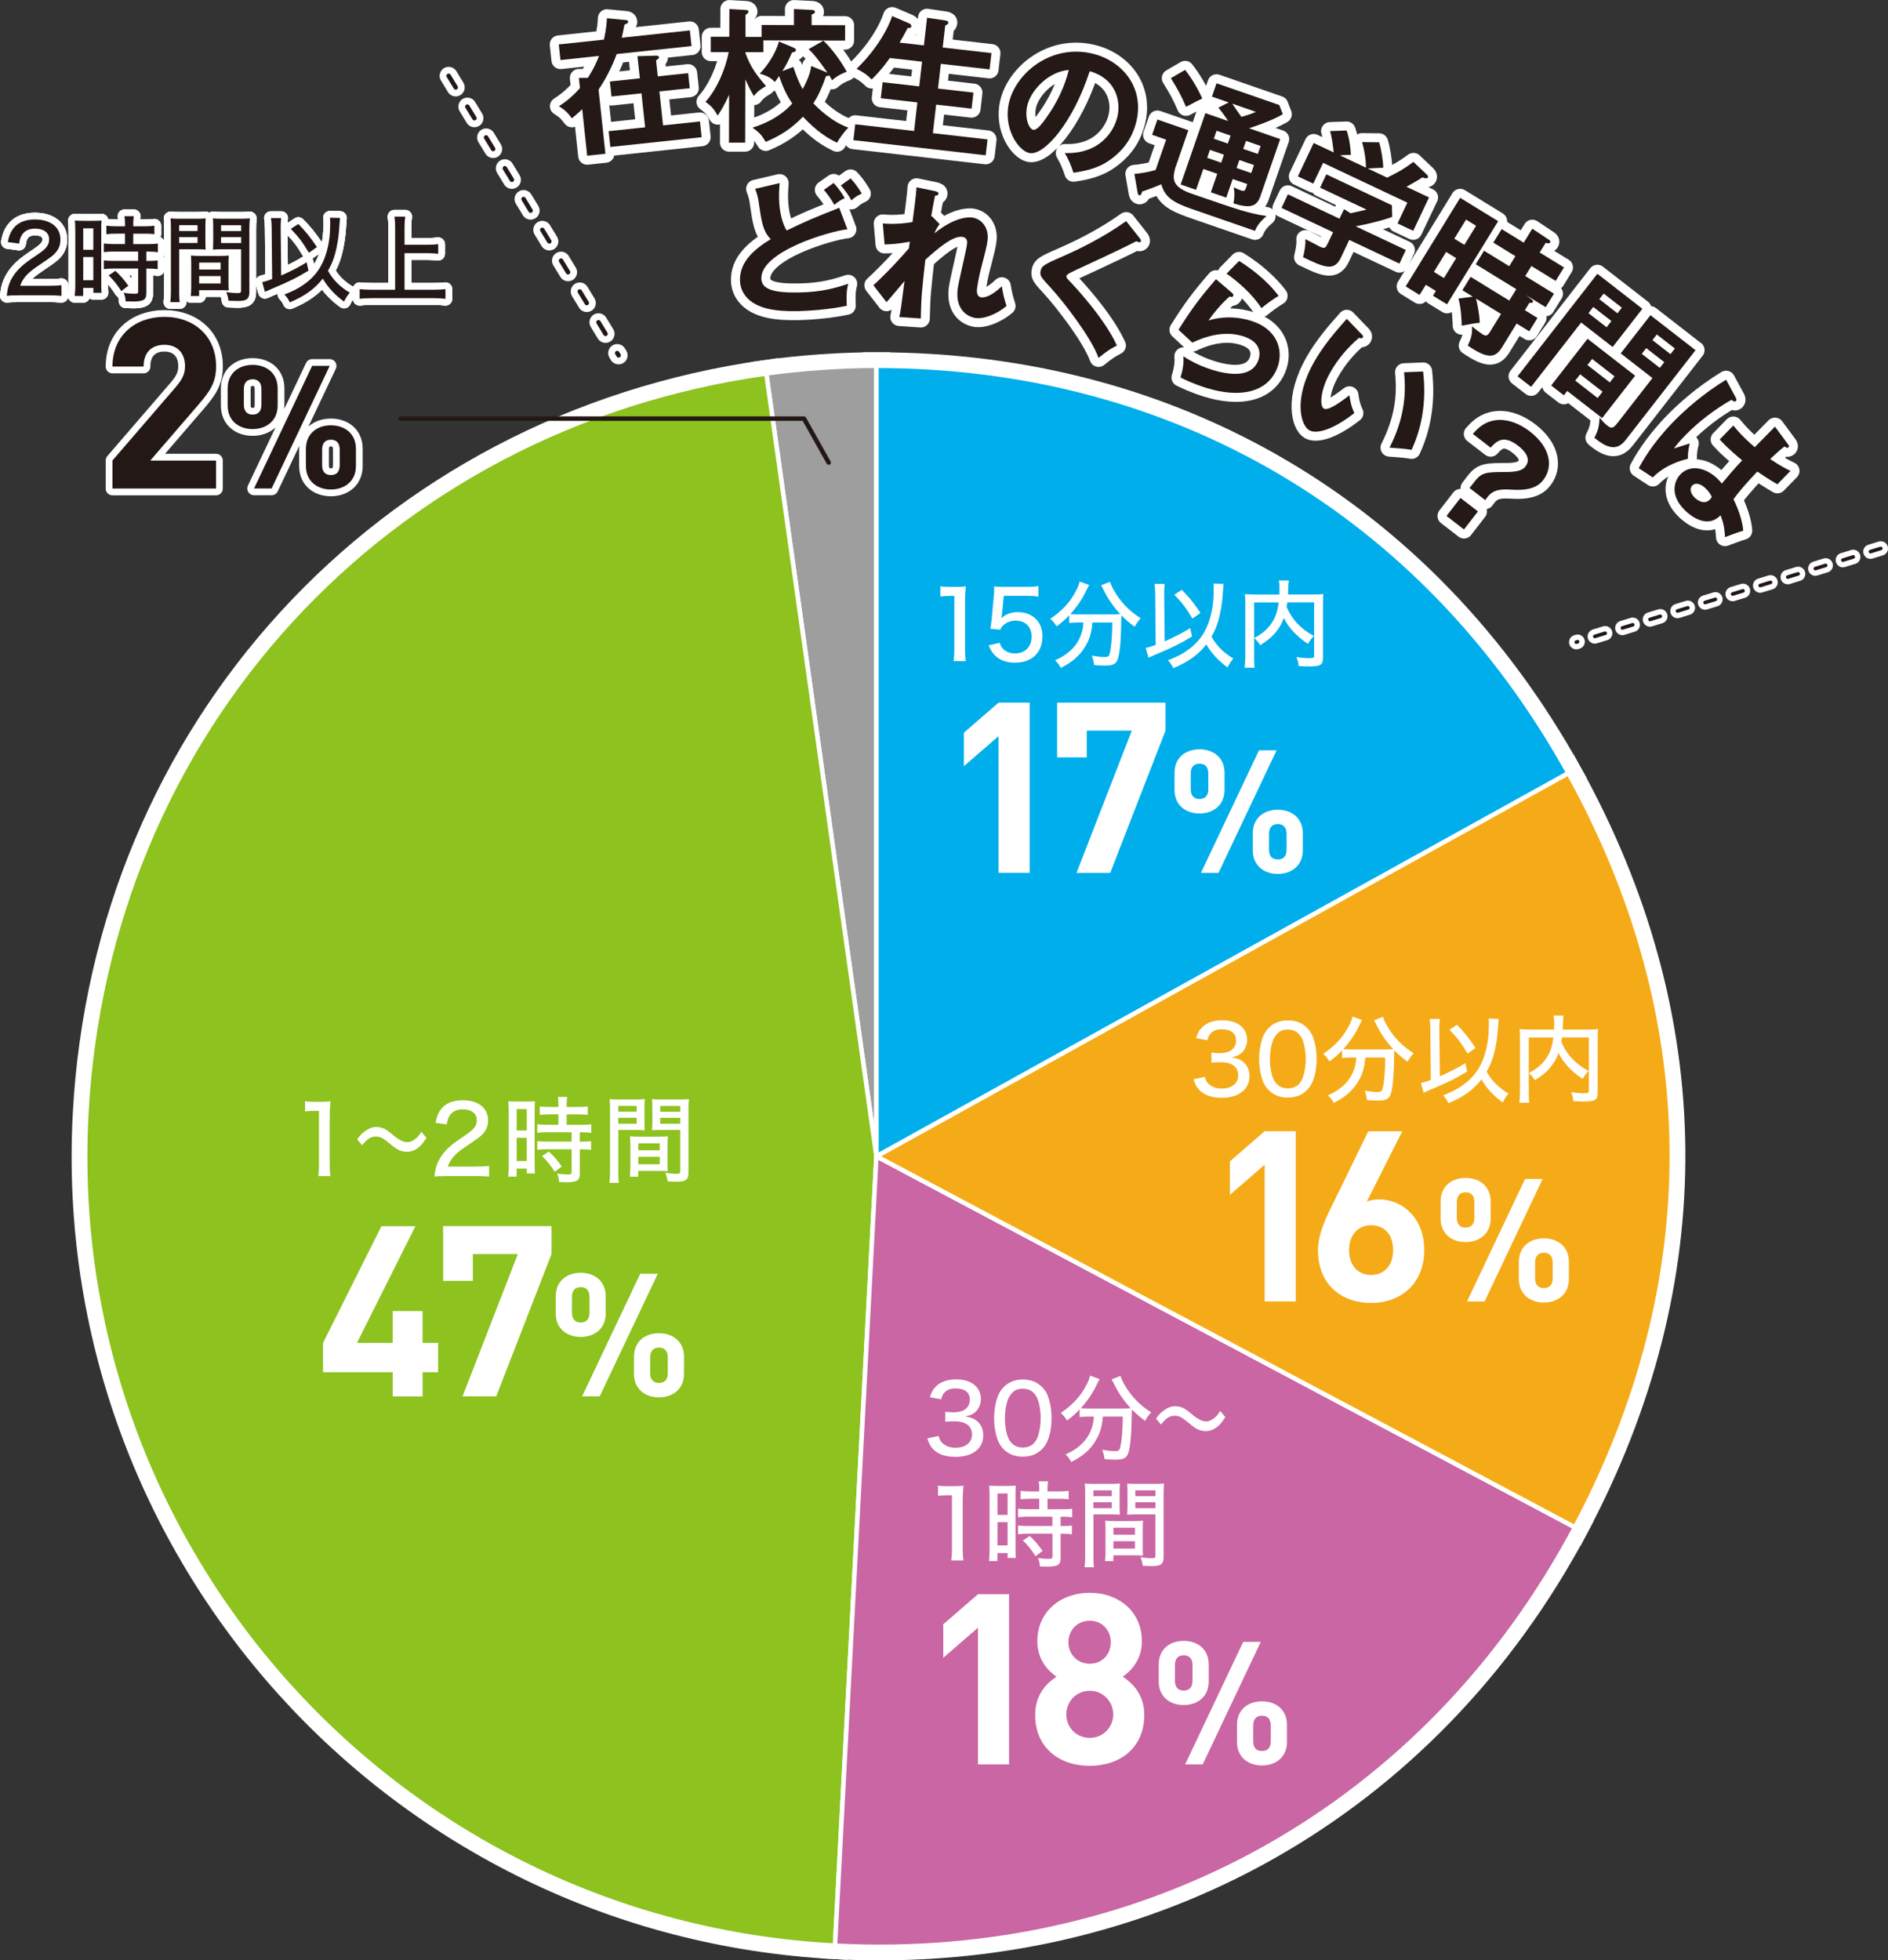<?xml version="1.0" encoding="UTF-8"?>
<svg id="_レイヤー_2" data-name="レイヤー 2" xmlns="http://www.w3.org/2000/svg" viewBox="0 0 419 435">
  <rect x="0" y="0" width="419" height="435" fill="#333333" stroke="none"/>
  <defs>
    <style>
      .cls-1 {
        fill: #00aeeb;
      }

      .cls-1, .cls-2, .cls-3, .cls-4, .cls-5, .cls-6, .cls-7, .cls-8, .cls-9, .cls-10, .cls-11, .cls-12 {
        stroke-linecap: round;
        stroke-linejoin: round;
      }

      .cls-1, .cls-2, .cls-3, .cls-4, .cls-5, .cls-7, .cls-9, .cls-11, .cls-13, .cls-12 {
        stroke: #fff;
      }

      .cls-2 {
        fill: #9e9e9f;
      }

      .cls-3 {
        fill: #8dc21f;
      }

      .cls-4 {
        fill: #c966a3;
      }

      .cls-5 {
        fill: #f5ab18;
      }

      .cls-6, .cls-7, .cls-8, .cls-9, .cls-10, .cls-11, .cls-13, .cls-12 {
        fill: none;
      }

      .cls-6, .cls-8, .cls-10 {
        stroke: #231815;
      }

      .cls-14 {
        fill: #fff;
      }

      .cls-15 {
        fill: #241916;
      }

      .cls-16 {
        fill: #231815;
      }

      .cls-7 {
        stroke-width: 3.2px;
      }

      .cls-7, .cls-10 {
        stroke-dasharray: 0 0 2.4 4;
      }

      .cls-8, .cls-11 {
        stroke-dasharray: 0 0 3 5;
      }

      .cls-9, .cls-11 {
        stroke-width: 4px;
      }

      .cls-10 {
        stroke-width: .8px;
      }

      .cls-13 {
        stroke-width: 6px;
      }

      .cls-12 {
        stroke-width: 3px;
      }
    </style>
  </defs>
  <g id="_レイヤー_3" data-name="レイヤー 3">
    <g>
      <g>
        <line class="cls-11" x1="99.57" y1="16.83" x2="137.28" y2="78.85"/>
        <line class="cls-8" x1="99.57" y1="16.83" x2="137.28" y2="78.85"/>
      </g>
      <g>
        <line class="cls-7" x1="417.4" y1="121.7" x2="349.82" y2="142.49"/>
        <line class="cls-10" x1="417.4" y1="121.7" x2="349.82" y2="142.49"/>
      </g>
    </g>
    <g>
      <g>
        <path class="cls-13" d="m194.5,256.57l-24.44-173.7c7.68-1.08,16.68-1.71,24.44-1.71v175.41Z"/>
        <path class="cls-13" d="m194.5,256.57l-9.19,175.16c-96.85-5.07-171.24-87.6-166.17-184.34,4.47-85.13,66.41-152.65,150.92-164.52l24.44,173.7Z"/>
        <path class="cls-13" d="m194.5,256.57l155.04,82.35c-32.78,61.58-94.5,96.47-164.23,92.82l9.19-175.16Z"/>
        <path class="cls-13" d="m194.5,256.57l153.58-85.04c30.09,54.23,30.6,112.64,1.46,167.39l-155.04-82.35Z"/>
        <path class="cls-13" d="m194.5,256.57V81.17c65.95,0,121.61,32.75,153.58,90.37l-153.58,85.04Z"/>
      </g>
      <g>
        <path class="cls-2" d="m194.5,256.57l-24.44-173.7c7.68-1.08,16.68-1.71,24.44-1.71v175.41Z"/>
        <path class="cls-3" d="m194.5,256.57l-9.19,175.16c-96.85-5.07-171.24-87.6-166.17-184.34,4.47-85.13,66.41-152.65,150.92-164.52l24.44,173.7Z"/>
        <path class="cls-4" d="m194.5,256.57l155.04,82.35c-32.78,61.58-94.5,96.47-164.23,92.82l9.19-175.16Z"/>
        <path class="cls-5" d="m194.5,256.57l153.58-85.04c30.09,54.23,30.6,112.64,1.46,167.39l-155.04-82.35Z"/>
        <path class="cls-1" d="m194.5,256.57V81.17c65.95,0,121.61,32.75,153.58,90.37l-153.58,85.04Z"/>
      </g>
    </g>
    <g>
      <path class="cls-14" d="m208.71,130.09c.59.11,1.03.13,1.96.13h1.69c.93,0,1.25-.02,1.98-.11-.13,1.29-.17,2.28-.17,3.5v10.48c0,1.08.04,1.77.17,2.62h-2.72c.13-.8.17-1.56.17-2.62v-11.85h-1.06c-.72,0-1.31.04-2.03.13v-2.28Z"/>
      <path class="cls-14" d="m222.37,136.27c-.02.21-.06.53-.13.91,1.03-.93,2.18-1.35,3.7-1.35s2.96.53,3.95,1.52c.97.97,1.46,2.24,1.46,3.86,0,3.61-2.34,5.84-6.1,5.84-1.9,0-3.4-.55-4.5-1.67-.59-.61-.89-1.1-1.33-2.19l2.45-.55c.21.61.34.88.63,1.22.63.74,1.6,1.14,2.77,1.14,2.22,0,3.67-1.48,3.67-3.71s-1.35-3.57-3.59-3.57c-1.03,0-2.05.4-2.75,1.1-.3.27-.4.46-.59.91l-2.22-.21c.19-1.22.23-1.46.3-2.17l.46-5.06c.06-.51.08-.97.08-1.31v-.38c-.02-.1-.02-.27-.02-.46.63.06,1.1.08,2.24.08h4.86c1.35,0,1.82-.02,2.75-.17v2.34c-.89-.13-1.63-.17-2.75-.17h-4.94l-.4,4.05Z"/>
      <path class="cls-14" d="m239.22,138.13c-.74,0-1.37.04-1.94.11v-1.71c-.97,1.03-1.65,1.62-2.79,2.47-.34-.57-.76-1.1-1.39-1.69,2.6-1.75,4.37-3.69,5.64-6.1.51-.95.74-1.58.85-2.17l2.15.78c-.19.27-.32.51-.59,1.08-.93,1.98-2.01,3.59-3.61,5.36.46.06,1.06.08,1.71.08h7.43c.84,0,1.31-.02,1.94-.07-1.56-1.67-2.81-3.48-3.78-5.53-.11-.21-.34-.65-.46-.88l1.98-.76c.15.53.34.99.8,1.82,1.46,2.59,3.34,4.58,6,6.28-.51.53-.87,1.01-1.35,1.88-1.27-.95-1.98-1.56-2.94-2.53q-.02.36-.04,1.31c-.04,4.6-.36,7.68-.91,8.75-.42.8-1.1,1.08-2.68,1.08-.53,0-.95-.02-2.43-.11-.08-.78-.21-1.22-.51-2.09,1.1.19,2.05.3,2.72.3.8,0,1.01-.11,1.18-.53.23-.67.38-1.71.51-3.44.08-1.05.13-2.15.13-2.99v-.7h-4.41c-.17,2.26-.63,3.78-1.65,5.44-1.16,1.92-2.87,3.4-5.36,4.64-.34-.67-.63-1.05-1.27-1.71,1.29-.53,2.2-1.07,3.25-2,1.54-1.31,2.51-3.04,2.89-5.06.06-.4.11-.61.15-1.31h-1.22Z"/>
      <path class="cls-14" d="m256.37,131.95c0-1.01-.04-1.6-.17-2.38h2.28c-.08.57-.11,1.22-.11,2v.4l.11,10.34c2.03-.87,4.33-2.07,5.66-2.93l.4,1.86c-2.6,1.58-4.5,2.51-8.28,4.09-.7.3-.89.38-1.39.61l-.59-2.15c.89-.21,1.14-.3,2.2-.7l-.11-11.14Zm15.16-2.4c-.04.32-.04.42-.19,2.57-.11,1.62-.42,3.61-.87,5.29-.36,1.35-.82,2.47-1.6,3.86,1.08,1.98,2.7,3.61,4.84,4.85-.53.63-.89,1.18-1.27,1.98-1.98-1.41-3.55-3.1-4.73-5.1-1.73,2.26-4.05,3.92-7.33,5.27-.32-.72-.66-1.2-1.18-1.75,1.82-.7,2.96-1.27,4.18-2.11,2.7-1.86,4.35-4.24,5.24-7.53.51-1.9.74-3.84.74-6.14,0-.61-.02-.78-.06-1.24l2.24.04Zm-9.25,1.33c1.69,1.71,2.58,2.83,4.14,5.13l-1.79,1.25c-1.52-2.51-2.11-3.29-4.01-5.3l1.67-1.08Z"/>
      <path class="cls-14" d="m285.69,133.68c-.06.44-.08.61-.15.99.53,1.25,1.16,2.28,2.09,3.38.44.5,1.18,1.2,1.92,1.77.55.42.99.71,2.03,1.31-.55.53-.91,1.03-1.29,1.75-2.47-1.6-4.31-3.59-5.38-5.76-.3.86-.63,1.54-1.1,2.23-.99,1.52-2.11,2.55-4.16,3.82-.28-.53-.68-1.01-1.29-1.58,1.67-.95,2.47-1.58,3.34-2.64,1.2-1.46,1.79-2.97,2.07-5.27h-5.45v12.04c0,1.27.02,1.9.11,2.45h-2.22c.11-.7.15-1.48.15-2.47v-11.9c0-.84-.02-1.43-.08-1.98.74.08,1.31.11,2.3.11h5.34c.02-.57.04-.91.04-1.29,0-.84-.04-1.27-.15-1.83h2.24c-.06.36-.11.61-.13,1.07q0,.19-.04,1.2c-.02.34-.02.61-.04.84h5.55c1.06,0,1.58-.02,2.3-.11-.06.57-.08,1.1-.08,1.98v12.09c0,1.05-.19,1.48-.8,1.73-.46.19-1.14.27-2.39.27-.68,0-1.2-.02-2.2-.08-.11-.87-.21-1.31-.53-2,1.08.17,1.92.25,2.83.25.99,0,1.12-.06,1.12-.63v-11.75h-5.95Z"/>
    </g>
    <g>
      <path class="cls-14" d="m221.61,193.69v-30.35l-7.7,6.68v-7.43l7.7-6.68h6.9v37.77h-6.9Z"/>
      <path class="cls-14" d="m246.4,193.69h-7.49l12.27-31.57h-9.99v5.94h-6.59v-12.15h24.06v6.21l-12.27,31.57Z"/>
      <path class="cls-14" d="m266.21,180.51c-3.02,0-5.55-1.8-5.55-5.23v-3.78c0-3.44,2.52-5.23,5.55-5.23s5.55,1.8,5.55,5.23v3.78c0,3.44-2.56,5.23-5.55,5.23Zm1.95-8.87c0-1.45-.73-2.18-1.95-2.18s-1.95.72-1.95,2.18v3.48c0,1.45.73,2.18,1.95,2.18s1.95-.73,1.95-2.18v-3.48Zm2.26,22.05h-3.9l12.89-27.2h3.9l-12.89,27.2Zm13.16.23c-3.02,0-5.55-1.8-5.55-5.23v-3.78c0-3.44,2.52-5.23,5.55-5.23s5.55,1.8,5.55,5.23v3.78c0,3.44-2.56,5.23-5.55,5.23Zm1.95-8.87c0-1.45-.73-2.18-1.95-2.18s-1.95.73-1.95,2.18v3.48c0,1.45.69,2.18,1.95,2.18s1.95-.72,1.95-2.18v-3.48Z"/>
    </g>
    <g>
      <path class="cls-14" d="m267.38,238.94c.27.97.53,1.37,1.12,1.82.72.53,1.58.8,2.64.8,2.22,0,3.65-1.14,3.65-2.93,0-1.9-1.37-2.93-3.88-2.93-.8,0-1.37.02-2.05.1v-2.23c.51.08,1.16.13,1.69.13,1.08,0,2.05-.21,2.58-.57.78-.51,1.18-1.29,1.18-2.24,0-1.62-1.12-2.49-3.19-2.49-1.16,0-2.01.36-2.55,1.05-.3.38-.42.67-.61,1.37l-2.51-.46c.36-1.18.7-1.77,1.37-2.43,1.03-1.01,2.55-1.54,4.46-1.54,3.34,0,5.49,1.71,5.49,4.35,0,1.28-.55,2.42-1.48,3.1-.51.38-.95.55-2.01.8,1.46.19,2.26.55,3,1.35.7.76,1.01,1.67,1.01,2.91,0,1.14-.46,2.28-1.25,3.04-1.1,1.08-2.79,1.65-4.9,1.65-2.32,0-3.99-.61-5.13-1.88-.51-.57-.76-1.1-1.14-2.23l2.51-.53Z"/>
      <path class="cls-14" d="m281.59,241.93c-.61-.61-1.06-1.31-1.33-2.05-.55-1.5-.82-3.14-.82-4.87,0-2.22.51-4.53,1.25-5.78,1.1-1.82,2.89-2.81,5.13-2.81,1.71,0,3.15.55,4.22,1.62.61.61,1.08,1.31,1.33,2.05.55,1.48.82,3.17.82,4.9,0,2.57-.57,4.85-1.52,6.18-1.14,1.58-2.79,2.38-4.88,2.38-1.71,0-3.13-.55-4.2-1.62Zm1.73-12.4c-.44.49-.74,1.03-.91,1.58-.38,1.18-.57,2.53-.57,3.95,0,1.86.4,3.82.95,4.75.68,1.14,1.69,1.71,3.02,1.71.99,0,1.86-.34,2.43-.93.44-.47.78-1.05.97-1.71.38-1.22.57-2.49.57-3.9,0-1.71-.36-3.65-.87-4.62-.66-1.27-1.67-1.9-3.13-1.9-1.06,0-1.84.34-2.47,1.07Z"/>
      <path class="cls-14" d="m299.79,234.66c-.74,0-1.37.04-1.94.11v-1.71c-.97,1.03-1.65,1.62-2.79,2.47-.34-.57-.76-1.1-1.39-1.69,2.6-1.75,4.37-3.69,5.64-6.1.51-.95.74-1.58.85-2.17l2.15.78c-.19.27-.32.51-.59,1.08-.93,1.98-2.01,3.59-3.61,5.36.46.06,1.06.08,1.71.08h7.43c.84,0,1.31-.02,1.94-.07-1.56-1.67-2.81-3.48-3.78-5.53-.11-.21-.34-.65-.46-.88l1.98-.76c.15.53.34.99.8,1.82,1.46,2.59,3.34,4.58,6,6.28-.51.53-.87,1.01-1.35,1.88-1.27-.95-1.98-1.56-2.94-2.53q-.02.36-.04,1.31c-.04,4.6-.36,7.68-.91,8.75-.42.8-1.1,1.08-2.68,1.08-.53,0-.95-.02-2.43-.11-.08-.78-.21-1.22-.51-2.09,1.1.19,2.05.3,2.72.3.8,0,1.01-.11,1.18-.53.23-.68.38-1.71.51-3.44.08-1.05.13-2.15.13-2.99v-.7h-4.41c-.17,2.26-.63,3.78-1.65,5.44-1.16,1.92-2.87,3.4-5.36,4.64-.34-.67-.63-1.05-1.27-1.71,1.29-.53,2.2-1.07,3.25-2,1.54-1.31,2.51-3.04,2.89-5.06.06-.4.11-.61.15-1.31h-1.22Z"/>
      <path class="cls-14" d="m317.43,228.48c0-1.01-.04-1.6-.17-2.38h2.28c-.08.57-.11,1.22-.11,2v.4l.11,10.34c2.03-.87,4.33-2.07,5.66-2.93l.4,1.86c-2.6,1.58-4.5,2.51-8.28,4.09-.7.3-.89.38-1.39.61l-.59-2.15c.89-.21,1.14-.3,2.2-.7l-.11-11.14Zm15.16-2.4c-.04.32-.04.42-.19,2.57-.11,1.62-.42,3.61-.87,5.29-.36,1.35-.82,2.47-1.6,3.86,1.08,1.98,2.7,3.61,4.84,4.85-.53.63-.89,1.18-1.27,1.98-1.98-1.41-3.55-3.1-4.73-5.1-1.73,2.26-4.05,3.92-7.33,5.27-.32-.72-.66-1.2-1.18-1.75,1.82-.7,2.96-1.27,4.18-2.11,2.7-1.86,4.35-4.24,5.24-7.53.51-1.9.74-3.84.74-6.14,0-.61-.02-.78-.06-1.24l2.24.04Zm-9.25,1.33c1.69,1.71,2.58,2.83,4.14,5.13l-1.79,1.25c-1.52-2.51-2.11-3.29-4.01-5.3l1.67-1.08Z"/>
      <path class="cls-14" d="m346.65,230.21c-.06.44-.08.61-.15.99.53,1.25,1.16,2.28,2.09,3.38.44.5,1.18,1.2,1.92,1.77.55.42.99.72,2.03,1.31-.55.53-.91,1.03-1.29,1.75-2.47-1.6-4.31-3.59-5.38-5.76-.3.86-.63,1.54-1.1,2.23-.99,1.52-2.11,2.55-4.16,3.82-.28-.53-.68-1.01-1.29-1.58,1.67-.95,2.47-1.58,3.34-2.64,1.2-1.46,1.8-2.97,2.07-5.27h-5.45v12.04c0,1.27.02,1.9.11,2.45h-2.22c.11-.7.15-1.48.15-2.47v-11.9c0-.84-.02-1.43-.08-1.98.74.08,1.31.11,2.3.11h5.34c.02-.57.04-.91.04-1.29,0-.84-.04-1.27-.15-1.83h2.24c-.06.36-.11.61-.13,1.07q0,.19-.04,1.2c-.02.34-.02.61-.04.85h5.55c1.06,0,1.58-.02,2.3-.11-.06.57-.08,1.1-.08,1.98v12.09c0,1.05-.19,1.48-.8,1.73-.46.19-1.14.27-2.39.27-.68,0-1.2-.02-2.2-.08-.11-.87-.21-1.31-.53-2,1.08.17,1.92.25,2.83.25.99,0,1.12-.06,1.12-.63v-11.75h-5.95Z"/>
    </g>
    <g>
      <path class="cls-14" d="m280.66,288.8v-30.35l-7.7,6.68v-7.43l7.7-6.68h6.9v37.77h-6.9Z"/>
      <path class="cls-14" d="m304.29,289.12c-6.69,0-11.79-4.19-11.79-11.67,0-3.45,1.49-6.63,3.19-10.08l7.97-16.34h7.54l-7.86,15.6c.9-.37,1.91-.48,2.81-.48,5.1,0,9.93,4.19,9.93,11.19,0,7.43-5.1,11.78-11.79,11.78Zm0-17.24c-2.81,0-4.89,2.02-4.89,5.52s2.07,5.52,4.89,5.52,4.89-2.02,4.89-5.52-1.97-5.52-4.89-5.52Z"/>
      <path class="cls-14" d="m325.26,275.62c-3.02,0-5.55-1.8-5.55-5.23v-3.78c0-3.44,2.52-5.23,5.55-5.23s5.55,1.8,5.55,5.23v3.78c0,3.44-2.56,5.23-5.55,5.23Zm1.95-8.87c0-1.45-.73-2.18-1.95-2.18s-1.95.72-1.95,2.18v3.48c0,1.45.73,2.18,1.95,2.18s1.95-.73,1.95-2.18v-3.48Zm2.26,22.05h-3.9l12.89-27.2h3.9l-12.89,27.2Zm13.16.23c-3.02,0-5.55-1.8-5.55-5.23v-3.78c0-3.44,2.52-5.23,5.55-5.23s5.55,1.8,5.55,5.23v3.78c0,3.44-2.56,5.23-5.55,5.23Zm1.95-8.87c0-1.45-.73-2.18-1.95-2.18s-1.95.73-1.95,2.18v3.48c0,1.45.69,2.18,1.95,2.18s1.95-.72,1.95-2.18v-3.48Z"/>
    </g>
    <g>
      <path class="cls-14" d="m208.3,318.63c.27.97.53,1.37,1.12,1.82.72.53,1.58.8,2.64.8,2.22,0,3.65-1.14,3.65-2.93,0-1.9-1.37-2.93-3.88-2.93-.8,0-1.37.02-2.05.1v-2.23c.51.08,1.16.13,1.69.13,1.08,0,2.05-.21,2.58-.57.78-.51,1.18-1.29,1.18-2.24,0-1.62-1.12-2.49-3.19-2.49-1.16,0-2.01.36-2.55,1.05-.3.38-.42.67-.61,1.37l-2.51-.46c.36-1.18.7-1.77,1.37-2.43,1.03-1.01,2.55-1.54,4.46-1.54,3.34,0,5.49,1.71,5.49,4.35,0,1.28-.55,2.42-1.48,3.1-.51.38-.95.55-2.01.8,1.46.19,2.26.55,3,1.35.7.76,1.01,1.67,1.01,2.91,0,1.14-.46,2.28-1.25,3.04-1.1,1.08-2.79,1.65-4.9,1.65-2.32,0-3.99-.61-5.13-1.88-.51-.57-.76-1.1-1.14-2.23l2.51-.53Z"/>
      <path class="cls-14" d="m222.77,321.62c-.61-.61-1.06-1.31-1.33-2.05-.55-1.5-.82-3.14-.82-4.87,0-2.22.51-4.53,1.25-5.78,1.1-1.82,2.89-2.81,5.13-2.81,1.71,0,3.15.55,4.22,1.62.61.61,1.08,1.31,1.33,2.05.55,1.48.82,3.17.82,4.9,0,2.57-.57,4.85-1.52,6.18-1.14,1.58-2.79,2.38-4.88,2.38-1.71,0-3.13-.55-4.2-1.62Zm1.73-12.4c-.44.49-.74,1.03-.91,1.58-.38,1.18-.57,2.53-.57,3.95,0,1.86.4,3.82.95,4.75.68,1.14,1.69,1.71,3.02,1.71.99,0,1.86-.34,2.43-.93.44-.47.78-1.05.97-1.71.38-1.22.57-2.49.57-3.9,0-1.71-.36-3.65-.87-4.62-.66-1.27-1.67-1.9-3.13-1.9-1.06,0-1.84.34-2.47,1.07Z"/>
      <path class="cls-14" d="m241.54,314.34c-.74,0-1.37.04-1.94.11v-1.71c-.97,1.03-1.65,1.62-2.79,2.47-.34-.57-.76-1.1-1.39-1.69,2.6-1.75,4.37-3.69,5.64-6.1.51-.95.74-1.58.85-2.17l2.15.78c-.19.27-.32.51-.59,1.08-.93,1.98-2.01,3.59-3.61,5.36.46.06,1.06.08,1.71.08h7.43c.84,0,1.31-.02,1.94-.07-1.56-1.67-2.81-3.48-3.78-5.53-.11-.21-.34-.65-.46-.88l1.98-.76c.15.53.34.99.8,1.82,1.46,2.59,3.34,4.58,6,6.28-.51.53-.87,1.01-1.35,1.88-1.27-.95-1.98-1.56-2.94-2.53q-.02.36-.04,1.31c-.04,4.6-.36,7.68-.91,8.75-.42.8-1.1,1.08-2.68,1.08-.53,0-.95-.02-2.43-.11-.08-.78-.21-1.22-.51-2.09,1.1.19,2.05.3,2.72.3.8,0,1.01-.11,1.18-.53.23-.68.38-1.71.51-3.44.08-1.05.13-2.15.13-2.99v-.7h-4.41c-.17,2.26-.63,3.78-1.65,5.44-1.16,1.92-2.87,3.4-5.36,4.64-.34-.67-.63-1.05-1.27-1.71,1.29-.53,2.2-1.07,3.25-2,1.54-1.31,2.51-3.04,2.89-5.06.06-.4.11-.61.15-1.31h-1.22Z"/>
      <path class="cls-14" d="m256.54,314.81c.66-.93,1-1.29,1.78-1.86.93-.65,1.61-.91,2.52-.91.76,0,1.45.19,2.15.61q.46.27,1.56,1.2c1.32,1.1,2.25,1.56,3.16,1.56.47,0,1.03-.21,1.59-.61.61-.44.93-.82,1.49-1.71l1.15,1.37c-.69,1.05-1.05,1.48-1.57,1.96-.85.76-1.77,1.14-2.81,1.14-.53,0-1.08-.11-1.56-.32-.69-.29-1.08-.57-2.32-1.6-1.44-1.18-2-1.48-2.98-1.48-1.13,0-1.89.48-3.03,1.94l-1.13-1.31Z"/>
      <path class="cls-14" d="m208.19,329.65c.59.11,1.03.13,1.96.13h1.69c.93,0,1.25-.02,1.98-.11-.13,1.29-.17,2.28-.17,3.5v10.48c0,1.08.04,1.77.17,2.62h-2.72c.13-.8.17-1.56.17-2.62v-11.85h-1.06c-.72,0-1.31.04-2.03.13v-2.28Z"/>
      <path class="cls-14" d="m219.6,331.76c0-.91-.02-1.5-.08-2.09q.44.04,1.9.06h2.15c1.03,0,1.37-.02,1.86-.06-.04.48-.06.89-.06,2.07v11.85c0,1.1.02,1.6.06,2.11h-1.81v-1.08h-2.26v1.77h-1.88c.08-.63.13-1.41.13-2.43v-12.21Zm1.77,4.39h2.24v-4.75h-2.24v4.75Zm0,6.77h2.24v-5.15h-2.24v5.15Zm7.31-10.34c-.74,0-1.65.04-2.18.11v-1.88c.57.08,1.2.13,2.11.13h2.03v-.61c0-.61-.04-1.1-.13-1.62h2.09c-.08.51-.13.97-.13,1.62v.61h2.58c.89,0,1.54-.04,2.11-.13v1.88c-.59-.08-1.22-.11-2.09-.11h-2.6v2.32h3.25c.95,0,1.67-.04,2.22-.13v1.92c-.57-.08-1.14-.13-2.07-.13h-.49v2.07h.44c.95,0,1.58-.04,2.07-.11v1.94c-.59-.08-1.16-.13-2.07-.13h-.44v5.23c0,1.14-.21,1.58-.89,1.83-.46.17-1.1.25-1.98.25,0,0-.59-.02-1.73-.04-.04-.78-.17-1.31-.44-1.9.63.13,1.63.21,2.3.21.8,0,.93-.06.93-.57v-5.02h-5.43c-.78,0-1.54.04-2.2.13v-1.94c.53.07,1.18.11,2.24.11h5.38v-2.07h-5.38c-.89,0-1.6.04-2.24.13v-1.92c.53.08,1.29.13,2.26.13h2.43v-2.32h-1.96Zm1.14,12.74c-.89-1.41-1.73-2.45-2.81-3.48l1.5-1.01c1.1,1.01,1.92,1.96,2.87,3.31l-1.56,1.18Z"/>
      <path class="cls-14" d="m242.66,345.26c0,1.24.04,1.96.13,2.51h-2.09c.08-.61.13-1.27.13-2.51v-13.71c0-1.1-.02-1.69-.08-2.36.57.06,1.12.08,2.18.08h3.46c1.08,0,1.56-.02,2.15-.08-.04.65-.06,1.16-.06,1.98v3.02c0,.91.02,1.43.06,1.92-.57-.04-1.23-.06-2.03-.06h-3.84v9.22Zm0-13.27h4.07v-1.28h-4.07v1.28Zm0,2.66h4.07v-1.31h-4.07v1.31Zm10.94,8.65c0,.8.02,1.35.06,1.88-.63-.04-1.23-.06-2.07-.06h-4.5v1.29h-1.86c.08-.61.11-1.2.11-2.05v-4.98c0-.76-.02-1.35-.06-1.94.57.06,1.12.08,2.01.08h4.37c.91,0,1.44-.02,2.01-.08-.04.57-.06,1.12-.06,1.94v3.92Zm-6.5-2.76h4.77v-1.54h-4.77v1.54Zm0,3.1h4.77v-1.65h-4.77v1.65Zm11.15,1.77c0,1.65-.55,2.11-2.6,2.11-.46,0-1.67-.04-2.03-.06-.13-.82-.23-1.22-.51-1.9,1.1.15,1.86.21,2.41.21.72,0,.89-.11.89-.57v-9.15h-4.22c-.8,0-1.46.02-2.03.06.04-.57.06-1.12.06-1.92v-3.02c0-.72-.02-1.37-.06-1.98.57.06,1.08.08,2.15.08h3.82c1.1,0,1.63-.02,2.22-.08-.08.8-.11,1.33-.11,2.34v13.88Zm-6.29-13.42h4.46v-1.28h-4.46v1.28Zm0,2.66h4.46v-1.31h-4.46v1.31Z"/>
    </g>
    <g>
      <path class="cls-14" d="m217.04,391.53v-30.35l-7.7,6.68v-7.43l7.7-6.68h6.9v37.77h-6.9Z"/>
      <path class="cls-14" d="m241.84,391.84c-6.69,0-12.11-3.98-12.11-11.3,0-4.62,2.66-7.11,4.73-8.49-1.91-1.33-4.25-3.82-4.25-7.85,0-6.68,5.31-10.77,11.63-10.77s11.58,4.08,11.58,10.77c0,4.03-2.34,6.53-4.25,7.85,2.07,1.38,4.78,3.87,4.78,8.49,0,7.32-5.42,11.3-12.11,11.3Zm0-16.66c-2.92,0-5.2,2.33-5.2,5.25s2.28,5.2,5.2,5.2,5.21-2.28,5.21-5.2-2.28-5.25-5.21-5.25Zm0-15.54c-2.71,0-4.73,2.07-4.73,4.77s2.02,4.77,4.73,4.77,4.67-2.02,4.67-4.77-1.97-4.77-4.67-4.77Z"/>
      <path class="cls-14" d="m262.7,378.35c-3.02,0-5.55-1.8-5.55-5.23v-3.78c0-3.44,2.52-5.23,5.55-5.23s5.55,1.8,5.55,5.23v3.78c0,3.44-2.56,5.23-5.55,5.23Zm1.95-8.87c0-1.45-.73-2.18-1.95-2.18s-1.95.72-1.95,2.18v3.48c0,1.45.73,2.18,1.95,2.18s1.95-.73,1.95-2.18v-3.48Zm2.26,22.05h-3.9l12.89-27.2h3.9l-12.89,27.2Zm13.16.23c-3.02,0-5.55-1.8-5.55-5.23v-3.78c0-3.44,2.52-5.23,5.55-5.23s5.55,1.8,5.55,5.23v3.78c0,3.44-2.56,5.23-5.55,5.23Zm1.95-8.87c0-1.45-.73-2.18-1.95-2.18s-1.95.73-1.95,2.18v3.48c0,1.45.69,2.18,1.95,2.18s1.95-.72,1.95-2.18v-3.48Z"/>
    </g>
    <g>
      <path class="cls-14" d="m67.71,244.35c.59.11,1.03.13,1.96.13h1.69c.93,0,1.25-.02,1.98-.11-.13,1.29-.17,2.28-.17,3.5v10.48c0,1.08.04,1.77.17,2.62h-2.72c.13-.8.17-1.56.17-2.62v-11.85h-1.06c-.72,0-1.31.04-2.03.13v-2.28Z"/>
      <path class="cls-14" d="m79.25,252.85c.66-.93,1-1.29,1.78-1.86.93-.65,1.61-.91,2.52-.91.76,0,1.45.19,2.15.61q.46.27,1.56,1.2c1.32,1.1,2.25,1.56,3.16,1.56.47,0,1.03-.21,1.59-.61.61-.44.93-.82,1.49-1.71l1.15,1.37c-.69,1.05-1.05,1.48-1.57,1.96-.85.76-1.77,1.14-2.81,1.14-.53,0-1.08-.11-1.56-.32-.69-.29-1.08-.57-2.32-1.6-1.44-1.18-2-1.48-2.98-1.48-1.13,0-1.89.48-3.03,1.94l-1.13-1.31Z"/>
      <path class="cls-14" d="m98.99,260.98c-1.54,0-1.86.02-2.58.1.15-1.31.29-1.98.59-2.74.55-1.43,1.48-2.72,2.83-3.92.72-.63,1.37-1.12,3.38-2.47,2.01-1.35,2.6-2.13,2.6-3.42,0-1.46-1.2-2.36-3.1-2.36-1.31,0-2.28.44-2.87,1.31-.36.55-.53,1.01-.68,2.02l-2.51-.34c.28-1.5.66-2.36,1.41-3.25.99-1.16,2.58-1.77,4.58-1.77,3.5,0,5.68,1.71,5.68,4.45,0,1.6-.61,2.72-2.13,3.88-.66.48-.95.7-2.83,1.96-2.36,1.58-3.42,2.78-3.97,4.43h6.29c1.23,0,2.15-.04,2.87-.15v2.38c-.93-.08-1.73-.13-2.96-.13h-6.61Z"/>
      <path class="cls-14" d="m112.89,246.46c0-.91-.02-1.5-.08-2.09q.44.04,1.9.06h2.15c1.03,0,1.37-.02,1.86-.06-.04.48-.06.89-.06,2.07v11.85c0,1.1.02,1.6.06,2.11h-1.81v-1.08h-2.26v1.77h-1.88c.08-.63.13-1.41.13-2.43v-12.21Zm1.77,4.39h2.24v-4.75h-2.24v4.75Zm0,6.77h2.24v-5.15h-2.24v5.15Zm7.31-10.34c-.74,0-1.65.04-2.18.11v-1.88c.57.08,1.2.13,2.11.13h2.03v-.61c0-.61-.04-1.1-.13-1.62h2.09c-.08.51-.13.97-.13,1.62v.61h2.58c.89,0,1.54-.04,2.11-.13v1.88c-.59-.08-1.22-.11-2.09-.11h-2.6v2.32h3.25c.95,0,1.67-.04,2.22-.13v1.92c-.57-.08-1.14-.13-2.07-.13h-.49v2.07h.44c.95,0,1.58-.04,2.07-.11v1.94c-.59-.08-1.16-.13-2.07-.13h-.44v5.23c0,1.14-.21,1.58-.89,1.83-.46.17-1.1.25-1.98.25,0,0-.59-.02-1.73-.04-.04-.78-.17-1.31-.44-1.9.63.13,1.63.21,2.3.21.8,0,.93-.06.93-.57v-5.02h-5.43c-.78,0-1.54.04-2.2.13v-1.94c.53.07,1.18.11,2.24.11h5.38v-2.07h-5.38c-.89,0-1.6.04-2.24.13v-1.92c.53.08,1.29.13,2.26.13h2.43v-2.32h-1.96Zm1.14,12.74c-.89-1.41-1.73-2.45-2.81-3.48l1.5-1.01c1.1,1.01,1.92,1.96,2.87,3.31l-1.56,1.18Z"/>
      <path class="cls-14" d="m137.21,259.96c0,1.24.04,1.96.13,2.51h-2.09c.08-.61.13-1.27.13-2.51v-13.71c0-1.1-.02-1.69-.08-2.36.57.06,1.12.08,2.18.08h3.46c1.08,0,1.56-.02,2.15-.08-.04.65-.06,1.16-.06,1.98v3.02c0,.91.02,1.43.06,1.92-.57-.04-1.23-.07-2.03-.07h-3.84v9.22Zm0-13.27h4.08v-1.29h-4.08v1.29Zm0,2.66h4.08v-1.31h-4.08v1.31Zm10.94,8.65c0,.8.02,1.35.06,1.88-.63-.04-1.23-.06-2.07-.06h-4.5v1.29h-1.86c.08-.61.11-1.2.11-2.05v-4.98c0-.76-.02-1.35-.06-1.94.57.06,1.12.08,2.01.08h4.37c.91,0,1.44-.02,2.01-.08-.04.57-.06,1.12-.06,1.94v3.92Zm-6.5-2.76h4.77v-1.54h-4.77v1.54Zm0,3.1h4.77v-1.65h-4.77v1.65Zm11.15,1.77c0,1.65-.55,2.11-2.6,2.11-.46,0-1.67-.04-2.03-.06-.13-.82-.23-1.22-.51-1.9,1.1.15,1.86.21,2.41.21.72,0,.89-.11.89-.57v-9.16h-4.22c-.8,0-1.46.02-2.03.07.04-.57.06-1.12.06-1.92v-3.02c0-.72-.02-1.37-.06-1.98.57.06,1.08.08,2.15.08h3.82c1.1,0,1.63-.02,2.22-.08-.08.8-.11,1.33-.11,2.34v13.88Zm-6.29-13.41h4.46v-1.29h-4.46v1.29Zm0,2.66h4.46v-1.31h-4.46v1.31Z"/>
    </g>
    <g>
      <path class="cls-14" d="m93.79,304.5v5.36h-6.64v-5.36h-15.46v-6.52l12.96-25.89h7.54l-12.96,25.89h7.91v-7.06h6.64v7.06h3.45v6.52h-3.45Z"/>
      <path class="cls-14" d="m110.14,309.85h-7.49l12.27-31.57h-9.99v5.94h-6.59v-12.15h24.06v6.21l-12.27,31.57Z"/>
      <path class="cls-14" d="m128.88,296.67c-3.02,0-5.55-1.8-5.55-5.23v-3.78c0-3.44,2.52-5.23,5.55-5.23s5.55,1.8,5.55,5.23v3.78c0,3.44-2.56,5.23-5.55,5.23Zm1.95-8.87c0-1.45-.73-2.18-1.95-2.18s-1.95.72-1.95,2.18v3.48c0,1.45.73,2.18,1.95,2.18s1.95-.73,1.95-2.18v-3.48Zm2.26,22.05h-3.9l12.89-27.2h3.9l-12.89,27.2Zm13.16.23c-3.02,0-5.55-1.8-5.55-5.23v-3.78c0-3.44,2.52-5.23,5.55-5.23s5.55,1.8,5.55,5.23v3.78c0,3.44-2.56,5.23-5.55,5.23Zm1.95-8.87c0-1.45-.73-2.18-1.95-2.18s-1.95.73-1.95,2.18v3.48c0,1.45.69,2.18,1.95,2.18s1.95-.72,1.95-2.18v-3.48Z"/>
    </g>
    <g>
      <g>
        <g>
          <g>
            <path class="cls-12" d="m4.08,65.54c-1.54,0-1.86.02-2.58.1.15-1.31.29-1.98.59-2.74.55-1.43,1.48-2.72,2.83-3.92.72-.63,1.37-1.12,3.38-2.47,2.01-1.35,2.6-2.13,2.6-3.42,0-1.46-1.2-2.36-3.1-2.36-1.31,0-2.28.44-2.87,1.31-.36.55-.53,1.01-.68,2.02l-2.51-.34c.27-1.5.66-2.36,1.41-3.25.99-1.16,2.58-1.77,4.58-1.77,3.5,0,5.68,1.71,5.68,4.45,0,1.6-.61,2.72-2.13,3.88-.66.48-.95.7-2.83,1.96-2.36,1.58-3.42,2.78-3.97,4.43h6.29c1.23,0,2.15-.04,2.87-.15v2.38c-.93-.08-1.73-.13-2.96-.13h-6.61Z"/>
            <path class="cls-12" d="m16.7,51.03c0-.91-.02-1.5-.08-2.09q.44.04,1.9.06h2.15c1.03,0,1.37-.02,1.86-.06-.04.48-.06.89-.06,2.07v11.85c0,1.1.02,1.6.06,2.11h-1.81v-1.08h-2.26v1.77h-1.88c.08-.63.13-1.41.13-2.43v-12.21Zm1.77,4.39h2.24v-4.75h-2.24v4.75Zm0,6.77h2.24v-5.15h-2.24v5.15Zm7.31-10.34c-.74,0-1.65.04-2.18.11v-1.88c.57.08,1.2.13,2.11.13h2.03v-.61c0-.61-.04-1.1-.13-1.62h2.09c-.08.51-.13.97-.13,1.62v.61h2.58c.89,0,1.54-.04,2.11-.13v1.88c-.59-.08-1.22-.11-2.09-.11h-2.6v2.32h3.25c.95,0,1.67-.04,2.22-.13v1.92c-.57-.08-1.14-.13-2.07-.13h-.49v2.07h.44c.95,0,1.58-.04,2.07-.11v1.94c-.59-.08-1.16-.13-2.07-.13h-.44v5.23c0,1.14-.21,1.58-.89,1.83-.46.17-1.1.25-1.98.25,0,0-.59-.02-1.73-.04-.04-.78-.17-1.31-.44-1.9.63.13,1.63.21,2.3.21.8,0,.93-.06.93-.57v-5.02h-5.43c-.78,0-1.54.04-2.2.13v-1.94c.53.07,1.18.11,2.24.11h5.38v-2.07h-5.38c-.89,0-1.6.04-2.24.13v-1.92c.53.08,1.29.13,2.26.13h2.43v-2.32h-1.96Zm1.14,12.74c-.89-1.41-1.73-2.45-2.81-3.48l1.5-1.01c1.1,1.01,1.92,1.96,2.87,3.31l-1.56,1.18Z"/>
            <path class="cls-12" d="m39.76,64.53c0,1.24.04,1.96.13,2.51h-2.09c.08-.61.13-1.27.13-2.51v-13.71c0-1.1-.02-1.69-.08-2.36.57.06,1.12.08,2.18.08h3.46c1.08,0,1.56-.02,2.15-.08-.04.65-.06,1.16-.06,1.98v3.02c0,.91.02,1.43.06,1.92-.57-.04-1.23-.07-2.03-.07h-3.84v9.22Zm0-13.27h4.08v-1.29h-4.08v1.29Zm0,2.66h4.08v-1.31h-4.08v1.31Zm10.94,8.65c0,.8.02,1.35.06,1.88-.63-.04-1.23-.06-2.07-.06h-4.5v1.29h-1.86c.08-.61.11-1.2.11-2.05v-4.98c0-.76-.02-1.35-.06-1.94.57.06,1.12.08,2.01.08h4.37c.91,0,1.44-.02,2.01-.08-.04.57-.06,1.12-.06,1.94v3.92Zm-6.5-2.76h4.77v-1.54h-4.77v1.54Zm0,3.1h4.77v-1.65h-4.77v1.65Zm11.15,1.77c0,1.65-.55,2.11-2.6,2.11-.46,0-1.67-.04-2.03-.06-.13-.82-.23-1.22-.51-1.9,1.1.15,1.86.21,2.41.21.72,0,.89-.11.89-.57v-9.16h-4.22c-.8,0-1.46.02-2.03.07.04-.57.06-1.12.06-1.92v-3.02c0-.72-.02-1.37-.06-1.98.57.06,1.08.08,2.15.08h3.82c1.1,0,1.63-.02,2.22-.08-.08.8-.11,1.33-.11,2.34v13.88Zm-6.29-13.41h4.46v-1.29h-4.46v1.29Zm0,2.66h4.46v-1.31h-4.46v1.31Z"/>
            <path class="cls-12" d="m60.29,50.77c0-1.01-.04-1.6-.17-2.38h2.28c-.08.57-.11,1.22-.11,2v.4l.11,10.34c2.03-.87,4.33-2.07,5.66-2.93l.4,1.86c-2.6,1.58-4.5,2.51-8.28,4.09-.7.3-.89.38-1.39.61l-.59-2.15c.89-.21,1.14-.3,2.2-.7l-.11-11.14Zm15.16-2.4c-.04.32-.04.42-.19,2.57-.11,1.62-.42,3.61-.87,5.29-.36,1.35-.82,2.47-1.6,3.86,1.08,1.98,2.7,3.61,4.84,4.85-.53.63-.89,1.18-1.27,1.98-1.98-1.41-3.55-3.1-4.73-5.1-1.73,2.26-4.05,3.92-7.33,5.27-.32-.72-.66-1.2-1.18-1.75,1.82-.7,2.96-1.27,4.18-2.11,2.7-1.86,4.35-4.24,5.24-7.53.51-1.9.74-3.84.74-6.14,0-.61-.02-.78-.06-1.24l2.24.04Zm-9.25,1.33c1.69,1.71,2.58,2.83,4.14,5.13l-1.79,1.25c-1.52-2.51-2.11-3.29-4.01-5.3l1.67-1.08Z"/>
            <path class="cls-12" d="m89.78,64.29h6.42c1.08,0,1.92-.04,2.66-.13v2.15c-.84-.11-1.6-.15-2.64-.15h-13.66c-.97,0-1.9.04-2.74.15v-2.15c.78.08,1.58.13,2.74.13h5.13v-13.88c0-.88-.04-1.52-.15-2.34h2.39c-.11.76-.15,1.43-.15,2.34v3.9h5.13c.95,0,1.63-.04,2.34-.13v2.13c-.74-.08-1.44-.13-2.34-.13h-5.13v8.1Z"/>
          </g>
          <g>
            <path class="cls-12" d="m4.08,65.54c-1.54,0-1.86.02-2.58.1.15-1.31.29-1.98.59-2.74.55-1.43,1.48-2.72,2.83-3.92.72-.63,1.37-1.12,3.38-2.47,2.01-1.35,2.6-2.13,2.6-3.42,0-1.46-1.2-2.36-3.1-2.36-1.31,0-2.28.44-2.87,1.31-.36.55-.53,1.01-.68,2.02l-2.51-.34c.27-1.5.66-2.36,1.41-3.25.99-1.16,2.58-1.77,4.58-1.77,3.5,0,5.68,1.71,5.68,4.45,0,1.6-.61,2.72-2.13,3.88-.66.48-.95.7-2.83,1.96-2.36,1.58-3.42,2.78-3.97,4.43h6.29c1.23,0,2.15-.04,2.87-.15v2.38c-.93-.08-1.73-.13-2.96-.13h-6.61Z"/>
            <path class="cls-12" d="m16.7,51.03c0-.91-.02-1.5-.08-2.09q.44.04,1.9.06h2.15c1.03,0,1.37-.02,1.86-.06-.04.48-.06.89-.06,2.07v11.85c0,1.1.02,1.6.06,2.11h-1.81v-1.08h-2.26v1.77h-1.88c.08-.63.13-1.41.13-2.43v-12.21Zm1.77,4.39h2.24v-4.75h-2.24v4.75Zm0,6.77h2.24v-5.15h-2.24v5.15Zm7.31-10.34c-.74,0-1.65.04-2.18.11v-1.88c.57.08,1.2.13,2.11.13h2.03v-.61c0-.61-.04-1.1-.13-1.62h2.09c-.08.51-.13.97-.13,1.62v.61h2.58c.89,0,1.54-.04,2.11-.13v1.88c-.59-.08-1.22-.11-2.09-.11h-2.6v2.32h3.25c.95,0,1.67-.04,2.22-.13v1.92c-.57-.08-1.14-.13-2.07-.13h-.49v2.07h.44c.95,0,1.58-.04,2.07-.11v1.94c-.59-.08-1.16-.13-2.07-.13h-.44v5.23c0,1.14-.21,1.58-.89,1.83-.46.17-1.1.25-1.98.25,0,0-.59-.02-1.73-.04-.04-.78-.17-1.31-.44-1.9.63.13,1.63.21,2.3.21.8,0,.93-.06.93-.57v-5.02h-5.43c-.78,0-1.54.04-2.2.13v-1.94c.53.07,1.18.11,2.24.11h5.38v-2.07h-5.38c-.89,0-1.6.04-2.24.13v-1.92c.53.08,1.29.13,2.26.13h2.43v-2.32h-1.96Zm1.14,12.74c-.89-1.41-1.73-2.45-2.81-3.48l1.5-1.01c1.1,1.01,1.92,1.96,2.87,3.31l-1.56,1.18Z"/>
            <path class="cls-12" d="m39.76,64.53c0,1.24.04,1.96.13,2.51h-2.09c.08-.61.13-1.27.13-2.51v-13.71c0-1.1-.02-1.69-.08-2.36.57.06,1.12.08,2.18.08h3.46c1.08,0,1.56-.02,2.15-.08-.04.65-.06,1.16-.06,1.98v3.02c0,.91.02,1.43.06,1.92-.57-.04-1.23-.07-2.03-.07h-3.84v9.22Zm0-13.27h4.08v-1.29h-4.08v1.29Zm0,2.66h4.08v-1.31h-4.08v1.31Zm10.94,8.65c0,.8.02,1.35.06,1.88-.63-.04-1.23-.06-2.07-.06h-4.5v1.29h-1.86c.08-.61.11-1.2.11-2.05v-4.98c0-.76-.02-1.35-.06-1.94.57.06,1.12.08,2.01.08h4.37c.91,0,1.44-.02,2.01-.08-.04.57-.06,1.12-.06,1.94v3.92Zm-6.5-2.76h4.77v-1.54h-4.77v1.54Zm0,3.1h4.77v-1.65h-4.77v1.65Zm11.15,1.77c0,1.65-.55,2.11-2.6,2.11-.46,0-1.67-.04-2.03-.06-.13-.82-.23-1.22-.51-1.9,1.1.15,1.86.21,2.41.21.72,0,.89-.11.89-.57v-9.16h-4.22c-.8,0-1.46.02-2.03.07.04-.57.06-1.12.06-1.92v-3.02c0-.72-.02-1.37-.06-1.98.57.06,1.08.08,2.15.08h3.82c1.1,0,1.63-.02,2.22-.08-.08.8-.11,1.33-.11,2.34v13.88Zm-6.29-13.41h4.46v-1.29h-4.46v1.29Zm0,2.66h4.46v-1.31h-4.46v1.31Z"/>
            <path class="cls-12" d="m60.29,50.77c0-1.01-.04-1.6-.17-2.38h2.28c-.08.57-.11,1.22-.11,2v.4l.11,10.34c2.03-.87,4.33-2.07,5.66-2.93l.4,1.86c-2.6,1.58-4.5,2.51-8.28,4.09-.7.3-.89.38-1.39.61l-.59-2.15c.89-.21,1.14-.3,2.2-.7l-.11-11.14Zm15.16-2.4c-.04.32-.04.42-.19,2.57-.11,1.62-.42,3.61-.87,5.29-.36,1.35-.82,2.47-1.6,3.86,1.08,1.98,2.7,3.61,4.84,4.85-.53.63-.89,1.18-1.27,1.98-1.98-1.41-3.55-3.1-4.73-5.1-1.73,2.26-4.05,3.92-7.33,5.27-.32-.72-.66-1.2-1.18-1.75,1.82-.7,2.96-1.27,4.18-2.11,2.7-1.86,4.35-4.24,5.24-7.53.51-1.9.74-3.84.74-6.14,0-.61-.02-.78-.06-1.24l2.24.04Zm-9.25,1.33c1.69,1.71,2.58,2.83,4.14,5.13l-1.79,1.25c-1.52-2.51-2.11-3.29-4.01-5.3l1.67-1.08Z"/>
            <path class="cls-12" d="m89.78,64.29h6.42c1.08,0,1.92-.04,2.66-.13v2.15c-.84-.11-1.6-.15-2.64-.15h-13.66c-.97,0-1.9.04-2.74.15v-2.15c.78.08,1.58.13,2.74.13h5.13v-13.88c0-.88-.04-1.52-.15-2.34h2.39c-.11.76-.15,1.43-.15,2.34v3.9h5.13c.95,0,1.63-.04,2.34-.13v2.13c-.74-.08-1.44-.13-2.34-.13h-5.13v8.1Z"/>
          </g>
          <g>
            <path class="cls-12" d="m4.08,65.54c-1.54,0-1.86.02-2.58.1.15-1.31.29-1.98.59-2.74.55-1.43,1.48-2.72,2.83-3.92.72-.63,1.37-1.12,3.38-2.47,2.01-1.35,2.6-2.13,2.6-3.42,0-1.46-1.2-2.36-3.1-2.36-1.31,0-2.28.44-2.87,1.31-.36.55-.53,1.01-.68,2.02l-2.51-.34c.27-1.5.66-2.36,1.41-3.25.99-1.16,2.58-1.77,4.58-1.77,3.5,0,5.68,1.71,5.68,4.45,0,1.6-.61,2.72-2.13,3.88-.66.48-.95.7-2.83,1.96-2.36,1.58-3.42,2.78-3.97,4.43h6.29c1.23,0,2.15-.04,2.87-.15v2.38c-.93-.08-1.73-.13-2.96-.13h-6.61Z"/>
            <path class="cls-12" d="m16.7,51.03c0-.91-.02-1.5-.08-2.09q.44.04,1.9.06h2.15c1.03,0,1.37-.02,1.86-.06-.04.48-.06.89-.06,2.07v11.85c0,1.1.02,1.6.06,2.11h-1.81v-1.08h-2.26v1.77h-1.88c.08-.63.13-1.41.13-2.43v-12.21Zm1.77,4.39h2.24v-4.75h-2.24v4.75Zm0,6.77h2.24v-5.15h-2.24v5.15Zm7.31-10.34c-.74,0-1.65.04-2.18.11v-1.88c.57.08,1.2.13,2.11.13h2.03v-.61c0-.61-.04-1.1-.13-1.62h2.09c-.08.51-.13.97-.13,1.62v.61h2.58c.89,0,1.54-.04,2.11-.13v1.88c-.59-.08-1.22-.11-2.09-.11h-2.6v2.32h3.25c.95,0,1.67-.04,2.22-.13v1.92c-.57-.08-1.14-.13-2.07-.13h-.49v2.07h.44c.95,0,1.58-.04,2.07-.11v1.94c-.59-.08-1.16-.13-2.07-.13h-.44v5.23c0,1.14-.21,1.58-.89,1.83-.46.17-1.1.25-1.98.25,0,0-.59-.02-1.73-.04-.04-.78-.17-1.31-.44-1.9.63.13,1.63.21,2.3.21.8,0,.93-.06.93-.57v-5.02h-5.43c-.78,0-1.54.04-2.2.13v-1.94c.53.07,1.18.11,2.24.11h5.38v-2.07h-5.38c-.89,0-1.6.04-2.24.13v-1.92c.53.08,1.29.13,2.26.13h2.43v-2.32h-1.96Zm1.14,12.74c-.89-1.41-1.73-2.45-2.81-3.48l1.5-1.01c1.1,1.01,1.92,1.96,2.87,3.31l-1.56,1.18Z"/>
            <path class="cls-12" d="m39.76,64.53c0,1.24.04,1.96.13,2.51h-2.09c.08-.61.13-1.27.13-2.51v-13.71c0-1.1-.02-1.69-.08-2.36.57.06,1.12.08,2.18.08h3.46c1.08,0,1.56-.02,2.15-.08-.04.65-.06,1.16-.06,1.98v3.02c0,.91.02,1.43.06,1.92-.57-.04-1.23-.07-2.03-.07h-3.84v9.22Zm0-13.27h4.08v-1.29h-4.08v1.29Zm0,2.66h4.08v-1.31h-4.08v1.31Zm10.94,8.65c0,.8.02,1.35.06,1.88-.63-.04-1.23-.06-2.07-.06h-4.5v1.29h-1.86c.08-.61.11-1.2.11-2.05v-4.98c0-.76-.02-1.35-.06-1.94.57.06,1.12.08,2.01.08h4.37c.91,0,1.44-.02,2.01-.08-.04.57-.06,1.12-.06,1.94v3.92Zm-6.5-2.76h4.77v-1.54h-4.77v1.54Zm0,3.1h4.77v-1.65h-4.77v1.65Zm11.15,1.77c0,1.65-.55,2.11-2.6,2.11-.46,0-1.67-.04-2.03-.06-.13-.82-.23-1.22-.51-1.9,1.1.15,1.86.21,2.41.21.72,0,.89-.11.89-.57v-9.16h-4.22c-.8,0-1.46.02-2.03.07.04-.57.06-1.12.06-1.92v-3.02c0-.72-.02-1.37-.06-1.98.57.06,1.08.08,2.15.08h3.82c1.1,0,1.63-.02,2.22-.08-.08.8-.11,1.33-.11,2.34v13.88Zm-6.29-13.41h4.46v-1.29h-4.46v1.29Zm0,2.66h4.46v-1.31h-4.46v1.31Z"/>
            <path class="cls-12" d="m60.29,50.77c0-1.01-.04-1.6-.17-2.38h2.28c-.08.57-.11,1.22-.11,2v.4l.11,10.34c2.03-.87,4.33-2.07,5.66-2.93l.4,1.86c-2.6,1.58-4.5,2.51-8.28,4.09-.7.3-.89.38-1.39.61l-.59-2.15c.89-.21,1.14-.3,2.2-.7l-.11-11.14Zm15.16-2.4c-.04.32-.04.42-.19,2.57-.11,1.62-.42,3.61-.87,5.29-.36,1.35-.82,2.47-1.6,3.86,1.08,1.98,2.7,3.61,4.84,4.85-.53.63-.89,1.18-1.27,1.98-1.98-1.41-3.55-3.1-4.73-5.1-1.73,2.26-4.05,3.92-7.33,5.27-.32-.72-.66-1.2-1.18-1.75,1.82-.7,2.96-1.27,4.18-2.11,2.7-1.86,4.35-4.24,5.24-7.53.51-1.9.74-3.84.74-6.14,0-.61-.02-.78-.06-1.24l2.24.04Zm-9.25,1.33c1.69,1.71,2.58,2.83,4.14,5.13l-1.79,1.25c-1.52-2.51-2.11-3.29-4.01-5.3l1.67-1.08Z"/>
            <path class="cls-12" d="m89.78,64.29h6.42c1.08,0,1.92-.04,2.66-.13v2.15c-.84-.11-1.6-.15-2.64-.15h-13.66c-.97,0-1.9.04-2.74.15v-2.15c.78.08,1.58.13,2.74.13h5.13v-13.88c0-.88-.04-1.52-.15-2.34h2.39c-.11.76-.15,1.43-.15,2.34v3.9h5.13c.95,0,1.63-.04,2.34-.13v2.13c-.74-.08-1.44-.13-2.34-.13h-5.13v8.1Z"/>
          </g>
        </g>
        <g>
          <path class="cls-12" d="m24.96,108.39v-6.21l14.13-16.39c1.38-1.65,1.97-2.81,1.97-4.56,0-2.81-1.65-4.72-4.57-4.72-2.28,0-4.62,1.17-4.62,4.83h-6.91c0-6.9,5.05-11.03,11.53-11.03s11.47,4.19,11.47,10.98c0,3.66-1.43,5.62-4.04,8.65l-10.57,12.26h14.6v6.21h-23Z"/>
          <path class="cls-12" d="m56.07,95.21c-3.02,0-5.55-1.8-5.55-5.23v-3.78c0-3.44,2.52-5.23,5.55-5.23s5.55,1.8,5.55,5.23v3.78c0,3.44-2.56,5.23-5.55,5.23Zm1.95-8.87c0-1.45-.73-2.18-1.95-2.18s-1.95.72-1.95,2.18v3.48c0,1.45.73,2.18,1.95,2.18s1.95-.73,1.95-2.18v-3.48Zm2.26,22.05h-3.9l12.89-27.2h3.9l-12.89,27.2Zm13.16.23c-3.02,0-5.55-1.8-5.55-5.23v-3.78c0-3.44,2.52-5.23,5.55-5.23s5.55,1.8,5.55,5.23v3.78c0,3.44-2.56,5.23-5.55,5.23Zm1.95-8.87c0-1.45-.73-2.18-1.95-2.18s-1.95.73-1.95,2.18v3.48c0,1.45.69,2.18,1.95,2.18s1.95-.72,1.95-2.18v-3.48Z"/>
        </g>
      </g>
      <g>
        <g>
          <path class="cls-16" d="m4.08,65.54c-1.54,0-1.86.02-2.58.1.15-1.31.29-1.98.59-2.74.55-1.43,1.48-2.72,2.83-3.92.72-.63,1.37-1.12,3.38-2.47,2.01-1.35,2.6-2.13,2.6-3.42,0-1.46-1.2-2.36-3.1-2.36-1.31,0-2.28.44-2.87,1.31-.36.55-.53,1.01-.68,2.02l-2.51-.34c.27-1.5.66-2.36,1.41-3.25.99-1.16,2.58-1.77,4.58-1.77,3.5,0,5.68,1.71,5.68,4.45,0,1.6-.61,2.72-2.13,3.88-.66.48-.95.7-2.83,1.96-2.36,1.58-3.42,2.78-3.97,4.43h6.29c1.23,0,2.15-.04,2.87-.15v2.38c-.93-.08-1.73-.13-2.96-.13h-6.61Z"/>
          <path class="cls-16" d="m16.7,51.03c0-.91-.02-1.5-.08-2.09q.44.04,1.9.06h2.15c1.03,0,1.37-.02,1.86-.06-.04.48-.06.89-.06,2.07v11.85c0,1.1.02,1.6.06,2.11h-1.81v-1.08h-2.26v1.77h-1.88c.08-.63.13-1.41.13-2.43v-12.21Zm1.77,4.39h2.24v-4.75h-2.24v4.75Zm0,6.77h2.24v-5.15h-2.24v5.15Zm7.31-10.34c-.74,0-1.65.04-2.18.11v-1.88c.57.08,1.2.13,2.11.13h2.03v-.61c0-.61-.04-1.1-.13-1.62h2.09c-.08.51-.13.97-.13,1.62v.61h2.58c.89,0,1.54-.04,2.11-.13v1.88c-.59-.08-1.22-.11-2.09-.11h-2.6v2.32h3.25c.95,0,1.67-.04,2.22-.13v1.92c-.57-.08-1.14-.13-2.07-.13h-.49v2.07h.44c.95,0,1.58-.04,2.07-.11v1.94c-.59-.08-1.16-.13-2.07-.13h-.44v5.23c0,1.14-.21,1.58-.89,1.83-.46.17-1.1.25-1.98.25,0,0-.59-.02-1.73-.04-.04-.78-.17-1.31-.44-1.9.63.13,1.63.21,2.3.21.8,0,.93-.06.93-.57v-5.02h-5.43c-.78,0-1.54.04-2.2.13v-1.94c.53.07,1.18.11,2.24.11h5.38v-2.07h-5.38c-.89,0-1.6.04-2.24.13v-1.92c.53.08,1.29.13,2.26.13h2.43v-2.32h-1.96Zm1.14,12.74c-.89-1.41-1.73-2.45-2.81-3.48l1.5-1.01c1.1,1.01,1.92,1.96,2.87,3.31l-1.56,1.18Z"/>
          <path class="cls-16" d="m39.76,64.53c0,1.24.04,1.96.13,2.51h-2.09c.08-.61.13-1.27.13-2.51v-13.71c0-1.1-.02-1.69-.08-2.36.57.06,1.12.08,2.18.08h3.46c1.08,0,1.56-.02,2.15-.08-.04.65-.06,1.16-.06,1.98v3.02c0,.91.02,1.43.06,1.92-.57-.04-1.23-.07-2.03-.07h-3.84v9.22Zm0-13.27h4.08v-1.29h-4.08v1.29Zm0,2.66h4.08v-1.31h-4.08v1.31Zm10.94,8.65c0,.8.02,1.35.06,1.88-.63-.04-1.23-.06-2.07-.06h-4.5v1.29h-1.86c.08-.61.11-1.2.11-2.05v-4.98c0-.76-.02-1.35-.06-1.94.57.06,1.12.08,2.01.08h4.37c.91,0,1.44-.02,2.01-.08-.04.57-.06,1.12-.06,1.94v3.92Zm-6.5-2.76h4.77v-1.54h-4.77v1.54Zm0,3.1h4.77v-1.65h-4.77v1.65Zm11.15,1.77c0,1.65-.55,2.11-2.6,2.11-.46,0-1.67-.04-2.03-.06-.13-.82-.23-1.22-.51-1.9,1.1.15,1.86.21,2.41.21.72,0,.89-.11.89-.57v-9.16h-4.22c-.8,0-1.46.02-2.03.07.04-.57.06-1.12.06-1.92v-3.02c0-.72-.02-1.37-.06-1.98.57.06,1.08.08,2.15.08h3.82c1.1,0,1.63-.02,2.22-.08-.08.8-.11,1.33-.11,2.34v13.88Zm-6.29-13.41h4.46v-1.29h-4.46v1.29Zm0,2.66h4.46v-1.31h-4.46v1.31Z"/>
          <path class="cls-16" d="m60.29,50.77c0-1.01-.04-1.6-.17-2.38h2.28c-.08.57-.11,1.22-.11,2v.4l.11,10.34c2.03-.87,4.33-2.07,5.66-2.93l.4,1.86c-2.6,1.58-4.5,2.51-8.28,4.09-.7.3-.89.38-1.39.61l-.59-2.15c.89-.21,1.14-.3,2.2-.7l-.11-11.14Zm15.16-2.4c-.04.32-.04.42-.19,2.57-.11,1.62-.42,3.61-.87,5.29-.36,1.35-.82,2.47-1.6,3.86,1.08,1.98,2.7,3.61,4.84,4.85-.53.63-.89,1.18-1.27,1.98-1.98-1.41-3.55-3.1-4.73-5.1-1.73,2.26-4.05,3.92-7.33,5.27-.32-.72-.66-1.2-1.18-1.75,1.82-.7,2.96-1.27,4.18-2.11,2.7-1.86,4.35-4.24,5.24-7.53.51-1.9.74-3.84.74-6.14,0-.61-.02-.78-.06-1.24l2.24.04Zm-9.25,1.33c1.69,1.71,2.58,2.83,4.14,5.13l-1.79,1.25c-1.52-2.51-2.11-3.29-4.01-5.3l1.67-1.08Z"/>
          <path class="cls-16" d="m89.78,64.29h6.42c1.08,0,1.92-.04,2.66-.13v2.15c-.84-.11-1.6-.15-2.64-.15h-13.66c-.97,0-1.9.04-2.74.15v-2.15c.78.08,1.58.13,2.74.13h5.13v-13.88c0-.88-.04-1.52-.15-2.34h2.39c-.11.76-.15,1.43-.15,2.34v3.9h5.13c.95,0,1.63-.04,2.34-.13v2.13c-.74-.08-1.44-.13-2.34-.13h-5.13v8.1Z"/>
        </g>
        <g>
          <path class="cls-16" d="m24.96,108.39v-6.21l14.13-16.39c1.38-1.65,1.97-2.81,1.97-4.56,0-2.81-1.65-4.72-4.57-4.72-2.28,0-4.62,1.17-4.62,4.83h-6.91c0-6.9,5.05-11.03,11.53-11.03s11.47,4.19,11.47,10.98c0,3.66-1.43,5.62-4.04,8.65l-10.57,12.26h14.6v6.21h-23Z"/>
          <path class="cls-16" d="m56.07,95.21c-3.02,0-5.55-1.8-5.55-5.23v-3.78c0-3.44,2.52-5.23,5.55-5.23s5.55,1.8,5.55,5.23v3.78c0,3.44-2.56,5.23-5.55,5.23Zm1.95-8.87c0-1.45-.73-2.18-1.95-2.18s-1.95.72-1.95,2.18v3.48c0,1.45.73,2.18,1.95,2.18s1.95-.73,1.95-2.18v-3.48Zm2.26,22.05h-3.9l12.89-27.2h3.9l-12.89,27.2Zm13.16.23c-3.02,0-5.55-1.8-5.55-5.23v-3.78c0-3.44,2.52-5.23,5.55-5.23s5.55,1.8,5.55,5.23v3.78c0,3.44-2.56,5.23-5.55,5.23Zm1.95-8.87c0-1.45-.73-2.18-1.95-2.18s-1.95.73-1.95,2.18v3.48c0,1.45.69,2.18,1.95,2.18s1.95-.72,1.95-2.18v-3.48Z"/>
        </g>
      </g>
    </g>
    <polyline class="cls-6" points="88.92 92.89 178.43 92.89 183.9 102.64"/>
    <g>
      <g>
        <g>
          <path class="cls-9" d="m153.1,6.75l.37,3.47-16.6,1.77c-1.03,2.8-2.4,5.48-4.03,7.89l1.52,14.24-4.05.43-1.1-10.33c-.88.87-1.63,1.47-2.28,2.03-1.06-1.38-1.53-1.81-2.89-2.68,1.31-.85,2.96-2.06,4.67-4.03l-.24-2.24,1.98-.02c.39-.59,1.45-2.2,2.5-4.87l-8.57.92-.37-3.47,10.02-1.07c.5-2.29.61-3.66.66-4.74l4.2.4c.16.01.49.04.53.36.03.26-.28.42-.84.67-.19.99-.33,1.75-.6,2.89l15.12-1.62Zm-.38,9.49l.36,3.33-6.74.72.81,7.53,8.19-.87.37,3.5-20.26,2.16-.37-3.5,8.09-.86-.81-7.54-6.65.71-.36-3.33,6.65-.71-.53-4.91,4.18-.12c.36,0,.56.11.59.33.03.32-.27.51-.64.68l.38,3.59,6.74-.72Z"/>
          <path class="cls-9" d="m165.37,31.65h-3.59s.03-10.63.03-10.63c-1.07,2.42-1.95,3.74-2.53,4.64-.87-1.52-1.38-2.1-2.71-3.07,2.46-2.68,4.45-7.25,5.14-11.03h-3.97s0-3.4,0-3.4h4.11s.02-6.15.02-6.15l3.52.2c.23,0,.71.03.71.36,0,.29-.33.55-.65.74v4.88s3.57,0,3.57,0v-2.65s7.18.02,7.18.02v-3.55s3.92.2,3.92.2c.23,0,.74.04.74.42,0,.32-.42.52-.74.58v2.36s7.43.02,7.43.02v3.42s-18.14-.05-18.14-.05v2.61s-3.98,0-3.98,0v.19c1.12,3.14,2.47,4.88,4.57,7.34-1.81,1.03-2.36,1.77-2.69,2.22-.8-1.27-1.57-3.01-1.9-3.69l-.04,14.01Zm10.69-21.09c.26.1.58.26.58.55,0,.39-.52.48-.87.54-.91,2.03-1.17,2.58-2.15,4.13l2.43-.93c.74,2.13,1.35,3.68,2.09,4.92.62-1.16,1.69-3.26,1.89-5.13l3.62,1.5c-2.25-3.23-3.09-4.17-4.19-5.24l3.27-1.87c1.68,1.53,3.87,4.44,5.18,6.89-.49.19-2.01.74-3.24,1.9-.29-.48-.48-.87-.68-1.16-.1.19-.19.23-.68.22-1.08,3.19-2.05,4.9-2.8,6.06,3.77,3.88,6.71,4.99,7.77,5.38-.81.77-2.01,2.38-2.5,3.35-2.16-1.01-4.58-2.56-7.58-5.77-2.59,2.7-5.15,4.28-8.26,5.59-1.03-1.71-1.42-2.04-2.93-3.17,5.7-1.76,8.29-4.76,8.81-5.37-1.13-1.62-1.96-3.3-2.92-6.08-.52.8-.65.96-.94,1.32-.58-.58-1.23-1.26-3.36-1.85,1.3-1.29,3.47-4.15,4.26-7.13l3.19,1.33Z"/>
          <path class="cls-9" d="m205.04,10.06l.7-6.12,4,.59c.57.1.75.25.72.54-.02.16-.1.28-.2.33-.17.08-.28.16-.49.27l-.56,4.87,10.82,1.24-.42,3.62-10.81-1.24-.63,5.49,7.86.9-.41,3.56-7.86-.9-.73,6.34,12.13,1.39-.41,3.52-29.36-3.36.41-3.52,13.06,1.49.73-6.34-8.12-.93.41-3.56,8.12.93.63-5.48-7.16-.82c-1.83,2.62-3.41,4.16-4.03,4.77-.95-1.02-2.04-1.73-3.33-2.37,6.12-5.99,7.77-11.36,7.88-11.7l3.66,1.56c.49.22.63.43.6.69-.05.45-.5.4-.79.36-.83,1.59-1.28,2.38-1.81,3.27l5.39.62Z"/>
          <path class="cls-9" d="m236.31,33.96c7.75.27,10.94-4.83,11.69-8.13.83-3.65-.56-8.46-6.16-10.03-3.74,11.49-10.2,18.89-13.44,18.15-2.43-.55-5.78-5.48-4.49-11.11,1.53-6.7,9.36-13.03,18.34-10.99,6.71,1.52,11.69,7.42,9.98,14.94-1.07,4.69-3.87,7.26-5.89,8.69-2.69,1.93-5.57,2.47-8.11,2.85-.59-1.79-1-2.74-1.92-4.37Zm-8.34-10.5c-.61,2.68.33,5.1,1.31,5.33.91.21,2.28-1.74,3.07-2.88,3.46-4.87,4.46-8.95,4.85-10.38-4.59.35-8.47,4.6-9.23,7.93Z"/>
          <path class="cls-9" d="m263.73,28.9l-2.95,8.51c-.59,2.39-.69,4.06,3.77,5.6,11.02,3.81,12.41,4.26,16.54,4.94-1.09.89-2.1,2.01-2.57,3.28l-14.19-4.91c-4.3-1.49-5.84-2.77-6.6-5.42-.84.36-2.59,1.05-4.29,1.62-.03.19-.06.29-.12.44-.08.24-.26.46-.51.37-.24-.09-.29-.34-.34-.6l-.72-4.14c1.33-.08,3.56-.51,4.71-.86l2.34-6.74-3.12-1.08,1.18-3.39,6.87,2.38Zm-.72-13.39c1.5,1.89,2.91,4.32,3.81,6.37-1.05.46-1.69.82-3.61,1.83-1.15-2.69-1.81-3.84-3.37-6.36l3.17-1.84Zm7.15,23.06l-3.11-1.08-1.61,4.63-3.42-1.18,5.49-15.83,5.07,1.75c-1.01-1.51-1.66-2.32-2.18-2.98l2.28-1.15-3.72-1.29,1.02-2.96,13.92,4.82.79,2.05c-2.49,1.46-6.32,2.73-7.51,3.11l6.93,2.4-4.43,12.77c-.79,2.29-2.42,2.65-5.95,1.49.27-1.17.28-2.39.07-3.56.44.22,1.09.51,1.57.68.85.3.98-.07,1.11-.44l.33-.95-3.24-1.12-1.43,4.12-3.42-1.18,1.43-4.12Zm1.47-4.24l-3.11-1.08-.61,1.77,3.11,1.08.61-1.76Zm1.47-4.24l-3.11-1.08-.61,1.77,3.11,1.08.61-1.77Zm.37-7.08c.65.98,1.69,2.43,2.03,2.92,1.74-.49,2.41-.74,3.22-1.11l-5.25-1.82Zm.97,14.27l3.24,1.12.61-1.77-3.24-1.12-.61,1.76Zm1.47-4.24l3.24,1.12.61-1.77-3.24-1.12-.61,1.77Z"/>
          <path class="cls-9" d="m311.99,55.48l-1.42,3.01-11.13-5.25-1.88,3.97c-1.45,3.06-3.67,2.16-8.37-.14.22-.93.62-2.74.5-4.01.48.26,2.69,1.41,3.13,1.62,1.26.6,1.34.42,2.06-1.1l.97-2.05-11.45-5.4,1.42-3.01,11.45,5.41,1.01-2.13,1.42.92c1.31-.27,2.88-.64,3.57-.81l-10.31-4.87,1.39-2.95,14.55,6.86.07,2.57c-1.63.65-5.05,1.54-8.1,2.1l11.13,5.25Zm-8.86-18.28c.04-1.38-.27-3.74-.86-5.66l3.8.04c.43,1.35.92,4.18.9,5.64-.4.02-3.28.13-3.44.16l4.32,2.04c2.43-1.21,3.79-1.96,5.83-3.49l2.94,2.78c.15.14.39.39.26.66-.17.35-.66.18-1.21,0-1.78,1.12-2.92,1.73-3.55,2.07l5.02,2.37-3.51,7.41-3.48-1.64,2.18-4.61-18.7-8.83-2.18,4.61-3.42-1.61,3.51-7.41,4.44,2.09c-.1-1.08-.4-3.47-.8-4.73l3.67-.13c.6,1.6.91,4.04.94,5.41-1.29,0-2.07.06-2.38.13l5.7,2.69Z"/>
          <path class="cls-9" d="m332.48,49.09l-11.35,18.44-3.11-1.91.64-1.05-2.23-1.37-1.39,2.25-3.08-1.9,12.09-19.65,8.42,5.17Zm-11.54,6.81l-2.72,4.43,2.23,1.37,2.72-4.42-2.23-1.37Zm4.04-1.57l2.61-4.23-2.23-1.37-2.61,4.23,2.23,1.37Zm14.88,12.09c.31.23.44.46.35.6-.15.25-.61.19-.78.16l-1.02,1.65,2.8,1.73-1.83,2.96-2.8-1.72-3.26,5.3c-1.52,2.47-3.29,2.52-7.59-.42.79-1.53,1.03-2.67.96-4.26.51.46,1.94,1.53,2.3,1.75.74.46,1.11.41,1.68-.52l2.45-3.98-5.55-3.41c.16.59.75,3.15.83,5.36-1.17.12-1.68.22-4,.65-.03-.63-.08-3.76-.73-6.02l3.18-.43-2.31-1.42,1.83-2.97,8.58,5.27,1.56-2.53-9-5.53,1.84-3,5.59,3.43,1.37-2.22-4.9-3.01,1.85-3,4.89,3.01,1.91-3.1,3.74,2.49c.22.14.34.36.21.58-.15.25-.57.18-.99.07l-1.32,2.14,5.39,3.31-1.84,3-5.39-3.31-1.37,2.22,6.38,3.92-1.84,3-4.35-2.67,1.18.91Z"/>
          <path class="cls-9" d="m364.49,68.52l-6.6,8.48-6.99-5.43-11.1,14.27-3.01-2.34,17.71-22.75,10,7.77Zm-8.93,24.25l-7.75-6.02-.75.97-2.81-2.18,8.07-10.37,10.56,8.2-7.32,9.4Zm-4.88-9.71l-1.09,1.4,4.97,3.86,1.09-1.4-4.97-3.86Zm6.58,1.8l1.05-1.35-4.97-3.86-1.05,1.35,4.97,3.86Zm-3.67-16.74l-1.07,1.37,4.03,3.13,1.07-1.38-4.03-3.13Zm22.7,9.58l-15.49,19.9c-1.51,1.93-3.27,2.41-6.38,0-.23-.18-.41-.32-.57-.48.87-1.7,1.04-2.54,1.16-4.49.73,1.06,1.52,1.67,1.73,1.83.79.62,1.23.67,2.13-.48l7.85-10.09-7.04-5.47,6.6-8.48,10,7.77Zm-17.33-8.18l.97-1.25-4.03-3.13-.97,1.25,4.03,3.13Zm6.38,7.73l-.99,1.27,4.01,3.11.99-1.27-4-3.11Zm5.39,1.33l.97-1.25-4.01-3.11-.97,1.25,4,3.11Z"/>
          <path class="cls-9" d="m385.29,88.39c.12.25.12.43-.04.6-.25.25-.66-.01-1.01-.26-3.76,2.15-7.24,4.8-10.26,7.9-1.33,1.37-1.91,2.1-2.49,2.89.57-.17,3.02-.98,3.52-1.12-.15.52-.43,1.6-.43,3.4-3.03.75-5.84,2.11-7.77,4.15l-3.13-2.06c.78-1.44,2.96-5.44,7.69-10.3,2.37-2.43,6.56-6.23,11.7-9.33l2.23,4.14Zm11.58,10.27c.21.29.16.48.03.61-.22.23-.62,0-.87-.21-.58.47-1.29,1-3.18,2.8,2.42,1.63,3.59,2.19,4.51,2.63l-2.91,2.98c-2.33-1.36-3.66-2.3-4.45-2.83-2.43,2.5-4.59,5.13-5.3,6.14,1.32,2.63,2.06,5.24,2.17,6.98-.93.26-3.52,1.21-4.04,1.43-.13-2.64-.63-3.89-1-4.84-3.08,3.17-6.85-.09-7.87-1.08-3.36-3.26-2.53-6.47-1-8.04,2.25-2.31,5.76-1.38,8.26,1.05.42.41.65.72.9,1.02.81-.97,2.56-3.09,4.52-5.15-1.53-1.26-2.75-2.36-3.45-3.03-.67-.65-1.09-1.11-1.55-1.6l3.02-3.1c.65.77,1.37,1.64,2.71,2.95.95.92,1.62,1.48,2.06,1.86.2-.21,3.96-4.02,4.48-4.56l2.96,4Zm-18.32,9.74c-1.44-1.4-2.51-1.17-3-.66-.63.64-.41,1.76.54,2.68.16.16,1.97,1.87,3.36.44.16-.16.29-.35.45-.56-.19-.45-.47-1.04-1.35-1.9Z"/>
        </g>
        <g>
          <path class="cls-9" d="m188.06,50.87c-4.28.51-19.22,4.97-19.1,10.94.05,2.32,2.55,3.21,8.46,3.09,4.94-.1,8.06-1,10.82-1.93-.3,1.2-.44,2.14-.32,4.88-3.99.86-8.61,1.14-10.74,1.19-5.68.12-7.93-.74-9.43-1.49-2.02-1.03-3.49-2.93-3.53-5.35-.08-3.87,2.8-6.7,6.83-9.14-1.75-1.74-2.05-3.87-2.65-8.01-.11-.87-.26-1.74-.81-3.15l5.43-1.27c-.1,1.55-.15,2.3-.13,3.29.07,3.36.83,5.89,1.7,7.23,4.41-2.15,5.95-2.77,11.66-5.04l1.81,4.77Zm-3.05-10.27c.63.7,1.52,1.71,2.46,3.37-.83.37-1.56.84-2.3,1.5-.87-1.57-1.7-2.58-2.33-3.34l2.17-1.53Zm3.76-1.01c.66.7,1.52,1.71,2.49,3.37-.86.37-1.6.84-2.3,1.5-.87-1.56-1.7-2.55-2.36-3.31l2.17-1.56Z"/>
          <path class="cls-9" d="m206.8,47.97l1.74,1.76c-.27.36-.85,1.14-1.15,2.04,4.67-3.8,7.8-3.57,8.24-3.52,2.34.27,3.85,2.4,3.54,5.03-.14,1.21-.33,1.94-1.51,6.51-.36,1.39-.7,3.23-.83,4.29-.03.29-.21,1.76.95,1.9.48.06,2.01,0,4.55-2.46.35,2.02.39,2.25,1.05,4.37-2.59,2.16-5.31,2.85-6.69,2.7-2.02-.24-4.69-1.88-4.16-6.43.19-1.6,1.91-8.55,2.08-9.99.05-.42.14-1.48-1.11-1.62-2.12-.25-5.63,2.82-8.14,5.09-.7,6.28-.92,8.1-1.01,13.03l-4.77-.33c.29-1.33.4-2,1.16-7.98-.64.74-3.37,4.05-4,4.69l-2.91-3.75c1.27-1.15,4.46-4.22,7.88-8.2l.2-1.47c-.46.08-2.73.56-5.6.61l-.4-4.66c.93.08,3.15.27,6.6-.3.2-1.43.83-6.26.9-7.72l4.03.83c.57.13.87.3.84.58-.04.38-.41.41-.77.46-.29,1.33-.57,2.95-.86,4.58l.1-.05Z"/>
          <path class="cls-9" d="m252.96,52.9c.16.17.29.41.25.6-.03.13-.15.33-.49.24-.09-.03-.27-.1-.55-.21-1.55.86-8.23,4.01-13.72,6.53-1.63.78-1.71.96-1.76,1.14-.1.38.14.64.93,1.44.42.44,7.42,7.8,10.25,14.03-1.73.89-2.4,1.41-4.07,2.75-1.65-4.59-7.79-12.46-10.49-15.42-2.37-2.57-2.63-2.84-2.33-4.03.18-.69.35-1.11,3.47-2.47,4.76-2.04,10.2-4.67,15.48-8.44l3.04,3.84Z"/>
          <path class="cls-9" d="m273.38,64.97c.18.15.43.39.32.66-.16.39-.59.24-.8.15-1.43,1.22-3.45,3.48-4.69,5.33,4.25-1.32,8.34-.46,10.63.51,4.97,2.11,6.05,6.66,4.51,10.29-2.46,5.79-9.7,6.89-19.16,2.88-.92-.39-1.65-.74-2.2-1.01.43-1.43.79-3.1.63-4.71.86.54,1.96,1.25,3.95,2.1,1.87.79,10.43,4.11,12.6-1,.67-1.58.62-3.94-2.41-5.23-5.14-2.18-10.53.34-12.15,1.09l-3.07-2.85c3.05-4.87,5.01-7.41,8.32-11.23l3.53,3.01Zm1.6-7.07c1.97,1.22,5.93,3.95,8.78,7.75-1.48.92-2.39,1.58-3.82,2.73-1.97-3.11-5.37-6.03-7.73-7.66l2.78-2.82Z"/>
          <path class="cls-9" d="m302.12,74.08c.37.4.47.53.33.79-.19.33-.62.16-.83.08-2.54,2.15-4.67,4.68-6.33,7.57-2.27,3.94-2.49,7.57-1.49,8.15,1.04.6,4.11-1.77,5.68-2.95.12.89.33,2.35,1.09,3.94-5,3.9-8.5,4.68-10.02,3.81-1.85-1.06-3.65-6.93,1.2-15.35,1.98-3.44,4.42-6.32,7.14-9.37l3.22,3.34Zm13.71,8.35c.85,7.33-.56,13.08-2.56,17.4-.7-.14-1.49-.26-4.89-.5,3.19-6.32,3.74-11.62,3.22-16.73l4.24-.17Z"/>
          <path class="cls-9" d="m328,113.48l-3.1,4.01-3.88-3,3.1-4,3.88,3Zm1.61-2.5l-3.47-2.69,1.15-1.48c1.6-2.07,2.66-2.06,7.19-2.07,3.13-.03,3.74-.82,4.09-1.28,1.36-1.76-.36-3.54-1.69-4.57-3.09-2.39-4.66-1.15-6.06.45l-3.96-3.06c1-1.14,2.21-2.33,4.12-2.85,3.09-.83,6.24.54,8.56,2.33,4.75,3.67,5.09,7.97,3,10.68-.65.84-2.02,2.56-6.99,2.22-2.6-.17-4.17,0-5.45,1.66l-.49.64Z"/>
        </g>
      </g>
      <g>
        <g>
          <path class="cls-15" d="m153.1,6.75l.37,3.47-16.6,1.77c-1.03,2.8-2.4,5.48-4.03,7.89l1.52,14.24-4.05.43-1.1-10.33c-.88.87-1.63,1.47-2.28,2.03-1.06-1.38-1.53-1.81-2.89-2.68,1.31-.85,2.96-2.06,4.67-4.03l-.24-2.24,1.98-.02c.39-.59,1.45-2.2,2.5-4.87l-8.57.92-.37-3.47,10.02-1.07c.5-2.29.61-3.66.66-4.74l4.2.4c.16.01.49.04.53.36.03.26-.28.42-.84.67-.19.99-.33,1.75-.6,2.89l15.12-1.62Zm-.38,9.49l.36,3.33-6.74.72.81,7.53,8.19-.87.37,3.5-20.26,2.16-.37-3.5,8.09-.86-.81-7.54-6.65.71-.36-3.33,6.65-.71-.53-4.91,4.18-.12c.36,0,.56.11.59.33.03.32-.27.51-.64.68l.38,3.59,6.74-.72Z"/>
          <path class="cls-15" d="m165.37,31.65h-3.59s.03-10.63.03-10.63c-1.07,2.42-1.95,3.74-2.53,4.64-.87-1.52-1.38-2.1-2.71-3.07,2.46-2.68,4.45-7.25,5.14-11.03h-3.97s0-3.4,0-3.4h4.11s.02-6.15.02-6.15l3.52.2c.23,0,.71.03.71.36,0,.29-.33.55-.65.74v4.88s3.57,0,3.57,0v-2.65s7.18.02,7.18.02v-3.55s3.92.2,3.92.2c.23,0,.74.04.74.42,0,.32-.42.52-.74.58v2.36s7.43.02,7.43.02v3.42s-18.14-.05-18.14-.05v2.61s-3.98,0-3.98,0v.19c1.12,3.14,2.47,4.88,4.57,7.34-1.81,1.03-2.36,1.77-2.69,2.22-.8-1.27-1.57-3.01-1.9-3.69l-.04,14.01Zm10.69-21.09c.26.1.58.26.58.55,0,.39-.52.48-.87.54-.91,2.03-1.17,2.58-2.15,4.13l2.43-.93c.74,2.13,1.35,3.68,2.09,4.92.62-1.16,1.69-3.26,1.89-5.13l3.62,1.5c-2.25-3.23-3.09-4.17-4.19-5.24l3.27-1.87c1.68,1.53,3.87,4.44,5.18,6.89-.49.19-2.01.74-3.24,1.9-.29-.48-.48-.87-.68-1.16-.1.19-.19.23-.68.22-1.08,3.19-2.05,4.9-2.8,6.06,3.77,3.88,6.71,4.99,7.77,5.38-.81.77-2.01,2.38-2.5,3.35-2.16-1.01-4.58-2.56-7.58-5.77-2.59,2.7-5.15,4.28-8.26,5.59-1.03-1.71-1.42-2.04-2.93-3.17,5.7-1.76,8.29-4.76,8.81-5.37-1.13-1.62-1.96-3.3-2.92-6.08-.52.8-.65.96-.94,1.32-.58-.58-1.23-1.26-3.36-1.85,1.3-1.29,3.47-4.15,4.26-7.13l3.19,1.33Z"/>
          <path class="cls-15" d="m205.04,10.06l.7-6.12,4,.59c.57.1.75.25.72.54-.02.16-.1.28-.2.33-.17.08-.28.16-.49.27l-.56,4.87,10.82,1.24-.42,3.62-10.81-1.24-.63,5.49,7.86.9-.41,3.56-7.86-.9-.73,6.34,12.13,1.39-.41,3.52-29.36-3.36.41-3.52,13.06,1.49.73-6.34-8.12-.93.41-3.56,8.12.93.63-5.48-7.16-.82c-1.83,2.62-3.41,4.16-4.03,4.77-.95-1.02-2.04-1.73-3.33-2.37,6.12-5.99,7.77-11.36,7.88-11.7l3.66,1.56c.49.22.63.43.6.69-.05.45-.5.4-.79.36-.83,1.59-1.28,2.38-1.81,3.27l5.39.62Z"/>
          <path class="cls-15" d="m236.31,33.96c7.75.27,10.94-4.83,11.69-8.13.83-3.65-.56-8.46-6.16-10.03-3.74,11.49-10.2,18.89-13.44,18.15-2.43-.55-5.78-5.48-4.49-11.11,1.53-6.7,9.36-13.03,18.34-10.99,6.71,1.52,11.69,7.42,9.98,14.94-1.07,4.69-3.87,7.26-5.89,8.69-2.69,1.93-5.57,2.47-8.11,2.85-.59-1.79-1-2.74-1.92-4.37Zm-8.34-10.5c-.61,2.68.33,5.1,1.31,5.33.91.21,2.28-1.74,3.07-2.88,3.46-4.87,4.46-8.95,4.85-10.38-4.59.35-8.47,4.6-9.23,7.93Z"/>
          <path class="cls-15" d="m263.73,28.9l-2.95,8.51c-.59,2.39-.69,4.06,3.77,5.6,11.02,3.81,12.41,4.26,16.54,4.94-1.09.89-2.1,2.01-2.57,3.28l-14.19-4.91c-4.3-1.49-5.84-2.77-6.6-5.42-.84.36-2.59,1.05-4.29,1.62-.03.19-.06.29-.12.44-.08.24-.26.46-.51.37-.24-.09-.29-.34-.34-.6l-.72-4.14c1.33-.08,3.56-.51,4.71-.86l2.34-6.74-3.12-1.08,1.18-3.39,6.87,2.38Zm-.72-13.39c1.5,1.89,2.91,4.32,3.81,6.37-1.05.46-1.69.82-3.61,1.83-1.15-2.69-1.81-3.84-3.37-6.36l3.17-1.84Zm7.15,23.06l-3.11-1.08-1.61,4.63-3.42-1.18,5.49-15.83,5.07,1.75c-1.01-1.51-1.66-2.32-2.18-2.98l2.28-1.15-3.72-1.29,1.02-2.96,13.92,4.82.79,2.05c-2.49,1.46-6.32,2.73-7.51,3.11l6.93,2.4-4.43,12.77c-.79,2.29-2.42,2.65-5.95,1.49.27-1.17.28-2.39.07-3.56.44.22,1.09.51,1.57.68.85.3.98-.07,1.11-.44l.33-.95-3.24-1.12-1.43,4.12-3.42-1.18,1.43-4.12Zm1.47-4.24l-3.11-1.08-.61,1.77,3.11,1.08.61-1.76Zm1.47-4.24l-3.11-1.08-.61,1.77,3.11,1.08.61-1.77Zm.37-7.08c.65.98,1.69,2.43,2.03,2.92,1.74-.49,2.41-.74,3.22-1.11l-5.25-1.82Zm.97,14.27l3.24,1.12.61-1.77-3.24-1.12-.61,1.76Zm1.47-4.24l3.24,1.12.61-1.77-3.24-1.12-.61,1.77Z"/>
          <path class="cls-15" d="m311.99,55.48l-1.42,3.01-11.13-5.25-1.88,3.97c-1.45,3.06-3.67,2.16-8.37-.14.22-.93.62-2.74.5-4.01.48.26,2.69,1.41,3.13,1.62,1.26.6,1.34.42,2.06-1.1l.97-2.05-11.45-5.4,1.42-3.01,11.45,5.41,1.01-2.13,1.42.92c1.31-.27,2.88-.64,3.57-.81l-10.31-4.87,1.39-2.95,14.55,6.86.07,2.57c-1.63.65-5.05,1.54-8.1,2.1l11.13,5.25Zm-8.86-18.28c.04-1.38-.27-3.74-.86-5.66l3.8.04c.43,1.35.92,4.18.9,5.64-.4.02-3.28.13-3.44.16l4.32,2.04c2.43-1.21,3.79-1.96,5.83-3.49l2.94,2.78c.15.14.39.39.26.66-.17.35-.66.18-1.21,0-1.78,1.12-2.92,1.73-3.55,2.07l5.02,2.37-3.51,7.41-3.48-1.64,2.18-4.61-18.7-8.83-2.18,4.61-3.42-1.61,3.51-7.41,4.44,2.09c-.1-1.08-.4-3.47-.8-4.73l3.67-.13c.6,1.6.91,4.04.94,5.41-1.29,0-2.07.06-2.38.13l5.7,2.69Z"/>
          <path class="cls-15" d="m332.48,49.09l-11.35,18.44-3.11-1.91.64-1.05-2.23-1.37-1.39,2.25-3.08-1.9,12.09-19.65,8.42,5.17Zm-11.54,6.81l-2.72,4.43,2.23,1.37,2.72-4.42-2.23-1.37Zm4.04-1.57l2.61-4.23-2.23-1.37-2.61,4.23,2.23,1.37Zm14.88,12.09c.31.23.44.46.35.6-.15.25-.61.19-.78.16l-1.02,1.65,2.8,1.73-1.83,2.96-2.8-1.72-3.26,5.3c-1.52,2.47-3.29,2.52-7.59-.42.79-1.53,1.03-2.67.96-4.26.51.46,1.94,1.53,2.3,1.75.74.46,1.11.41,1.68-.52l2.45-3.98-5.55-3.41c.16.59.75,3.15.83,5.36-1.17.12-1.68.22-4,.65-.03-.63-.08-3.76-.73-6.02l3.18-.43-2.31-1.42,1.83-2.97,8.58,5.27,1.56-2.53-9-5.53,1.84-3,5.59,3.43,1.37-2.22-4.9-3.01,1.85-3,4.89,3.01,1.91-3.1,3.74,2.49c.22.14.34.36.21.58-.15.25-.57.18-.99.07l-1.32,2.14,5.39,3.31-1.84,3-5.39-3.31-1.37,2.22,6.38,3.92-1.84,3-4.35-2.67,1.18.91Z"/>
          <path class="cls-15" d="m364.49,68.52l-6.6,8.48-6.99-5.43-11.1,14.27-3.01-2.34,17.71-22.75,10,7.77Zm-8.93,24.25l-7.75-6.02-.75.97-2.81-2.18,8.07-10.37,10.56,8.2-7.32,9.4Zm-4.88-9.71l-1.09,1.4,4.97,3.86,1.09-1.4-4.97-3.86Zm6.58,1.8l1.05-1.35-4.97-3.86-1.05,1.35,4.97,3.86Zm-3.67-16.74l-1.07,1.37,4.03,3.13,1.07-1.38-4.03-3.13Zm22.7,9.58l-15.49,19.9c-1.51,1.93-3.27,2.41-6.38,0-.23-.18-.41-.32-.57-.48.87-1.7,1.04-2.54,1.16-4.49.73,1.06,1.52,1.67,1.73,1.83.79.62,1.23.67,2.13-.48l7.85-10.09-7.04-5.47,6.6-8.48,10,7.77Zm-17.33-8.18l.97-1.25-4.03-3.13-.97,1.25,4.03,3.13Zm6.38,7.73l-.99,1.27,4.01,3.11.99-1.27-4-3.11Zm5.39,1.33l.97-1.25-4.01-3.11-.97,1.25,4,3.11Z"/>
          <path class="cls-15" d="m385.29,88.39c.12.25.12.43-.04.6-.25.25-.66-.01-1.01-.26-3.76,2.15-7.24,4.8-10.26,7.9-1.33,1.37-1.91,2.1-2.49,2.89.57-.17,3.02-.98,3.52-1.12-.15.52-.43,1.6-.43,3.4-3.03.75-5.84,2.11-7.77,4.15l-3.13-2.06c.78-1.44,2.96-5.44,7.69-10.3,2.37-2.43,6.56-6.23,11.7-9.33l2.23,4.14Zm11.58,10.27c.21.29.16.48.03.61-.22.23-.62,0-.87-.21-.58.47-1.29,1-3.18,2.8,2.42,1.63,3.59,2.19,4.51,2.63l-2.91,2.98c-2.33-1.36-3.66-2.3-4.45-2.83-2.43,2.5-4.59,5.13-5.3,6.14,1.32,2.63,2.06,5.24,2.17,6.98-.93.26-3.52,1.21-4.04,1.43-.13-2.64-.63-3.89-1-4.84-3.08,3.17-6.85-.09-7.87-1.08-3.36-3.26-2.53-6.47-1-8.04,2.25-2.31,5.76-1.38,8.26,1.05.42.41.65.72.9,1.02.81-.97,2.56-3.09,4.52-5.15-1.53-1.26-2.75-2.36-3.45-3.03-.67-.65-1.09-1.11-1.55-1.6l3.02-3.1c.65.77,1.37,1.64,2.71,2.95.95.92,1.62,1.48,2.06,1.86.2-.21,3.96-4.02,4.48-4.56l2.96,4Zm-18.32,9.74c-1.44-1.4-2.51-1.17-3-.66-.63.64-.41,1.76.54,2.68.16.16,1.97,1.87,3.36.44.16-.16.29-.35.45-.56-.19-.45-.47-1.04-1.35-1.9Z"/>
        </g>
        <g>
          <path class="cls-15" d="m188.06,50.87c-4.28.51-19.22,4.97-19.1,10.94.05,2.32,2.55,3.21,8.46,3.09,4.94-.1,8.06-1,10.82-1.93-.3,1.2-.44,2.14-.32,4.88-3.99.86-8.61,1.14-10.74,1.19-5.68.12-7.93-.74-9.43-1.49-2.02-1.03-3.49-2.93-3.53-5.35-.08-3.87,2.8-6.7,6.83-9.14-1.75-1.74-2.05-3.87-2.65-8.01-.11-.87-.26-1.74-.81-3.15l5.43-1.27c-.1,1.55-.15,2.3-.13,3.29.07,3.36.83,5.89,1.7,7.23,4.41-2.15,5.95-2.77,11.66-5.04l1.81,4.77Zm-3.05-10.27c.63.7,1.52,1.71,2.46,3.37-.83.37-1.56.84-2.3,1.5-.87-1.57-1.7-2.58-2.33-3.34l2.17-1.53Zm3.76-1.01c.66.7,1.52,1.71,2.49,3.37-.86.37-1.6.84-2.3,1.5-.87-1.56-1.7-2.55-2.36-3.31l2.17-1.56Z"/>
          <path class="cls-15" d="m206.8,47.97l1.74,1.76c-.27.36-.85,1.14-1.15,2.04,4.67-3.8,7.8-3.57,8.24-3.52,2.34.27,3.85,2.4,3.54,5.03-.14,1.21-.33,1.94-1.51,6.51-.36,1.39-.7,3.23-.83,4.29-.03.29-.21,1.76.95,1.9.48.06,2.01,0,4.55-2.46.35,2.02.39,2.25,1.05,4.37-2.59,2.16-5.31,2.85-6.69,2.7-2.02-.24-4.69-1.88-4.16-6.43.19-1.6,1.91-8.55,2.08-9.99.05-.42.14-1.48-1.11-1.62-2.12-.25-5.63,2.82-8.14,5.09-.7,6.28-.92,8.1-1.01,13.03l-4.77-.33c.29-1.33.4-2,1.16-7.98-.64.74-3.37,4.05-4,4.69l-2.91-3.75c1.27-1.15,4.46-4.22,7.88-8.2l.2-1.47c-.46.08-2.73.56-5.6.61l-.4-4.66c.93.08,3.15.27,6.6-.3.2-1.43.83-6.26.9-7.72l4.03.83c.57.13.87.3.84.58-.04.38-.41.41-.77.46-.29,1.33-.57,2.95-.86,4.58l.1-.05Z"/>
          <path class="cls-15" d="m252.96,52.9c.16.17.29.41.25.6-.03.13-.15.33-.49.24-.09-.03-.27-.1-.55-.21-1.55.86-8.23,4.01-13.72,6.53-1.63.78-1.71.96-1.76,1.14-.1.38.14.64.93,1.44.42.44,7.42,7.8,10.25,14.03-1.73.89-2.4,1.41-4.07,2.75-1.65-4.59-7.79-12.46-10.49-15.42-2.37-2.57-2.63-2.84-2.33-4.03.18-.69.35-1.11,3.47-2.47,4.76-2.04,10.2-4.67,15.48-8.44l3.04,3.84Z"/>
          <path class="cls-15" d="m273.38,64.97c.18.15.43.39.32.66-.16.39-.59.24-.8.15-1.43,1.22-3.45,3.48-4.69,5.33,4.25-1.32,8.34-.46,10.63.51,4.97,2.11,6.05,6.66,4.51,10.29-2.46,5.79-9.7,6.89-19.16,2.88-.92-.39-1.65-.74-2.2-1.01.43-1.43.79-3.1.63-4.71.86.54,1.96,1.25,3.95,2.1,1.87.79,10.43,4.11,12.6-1,.67-1.58.62-3.94-2.41-5.23-5.14-2.18-10.53.34-12.15,1.09l-3.07-2.85c3.05-4.87,5.01-7.41,8.32-11.23l3.53,3.01Zm1.6-7.07c1.97,1.22,5.93,3.95,8.78,7.75-1.48.92-2.39,1.58-3.82,2.73-1.97-3.11-5.37-6.03-7.73-7.66l2.78-2.82Z"/>
          <path class="cls-15" d="m302.12,74.08c.37.4.47.53.33.79-.19.33-.62.16-.83.08-2.54,2.15-4.67,4.68-6.33,7.57-2.27,3.94-2.49,7.57-1.49,8.15,1.04.6,4.11-1.77,5.68-2.95.12.89.33,2.35,1.09,3.94-5,3.9-8.5,4.68-10.02,3.81-1.85-1.06-3.65-6.93,1.2-15.35,1.98-3.44,4.42-6.32,7.14-9.37l3.22,3.34Zm13.71,8.35c.85,7.33-.56,13.08-2.56,17.4-.7-.14-1.49-.26-4.89-.5,3.19-6.32,3.74-11.62,3.22-16.73l4.24-.17Z"/>
          <path class="cls-15" d="m328,113.48l-3.1,4.01-3.88-3,3.1-4,3.88,3Zm1.61-2.5l-3.47-2.69,1.15-1.48c1.6-2.07,2.66-2.06,7.19-2.07,3.13-.03,3.74-.82,4.09-1.28,1.36-1.76-.36-3.54-1.69-4.57-3.09-2.39-4.66-1.15-6.06.45l-3.96-3.06c1-1.14,2.21-2.33,4.12-2.85,3.09-.83,6.24.54,8.56,2.33,4.75,3.67,5.09,7.97,3,10.68-.65.84-2.02,2.56-6.99,2.22-2.6-.17-4.17,0-5.45,1.66l-.49.64Z"/>
        </g>
      </g>
    </g>
  </g>
</svg>
